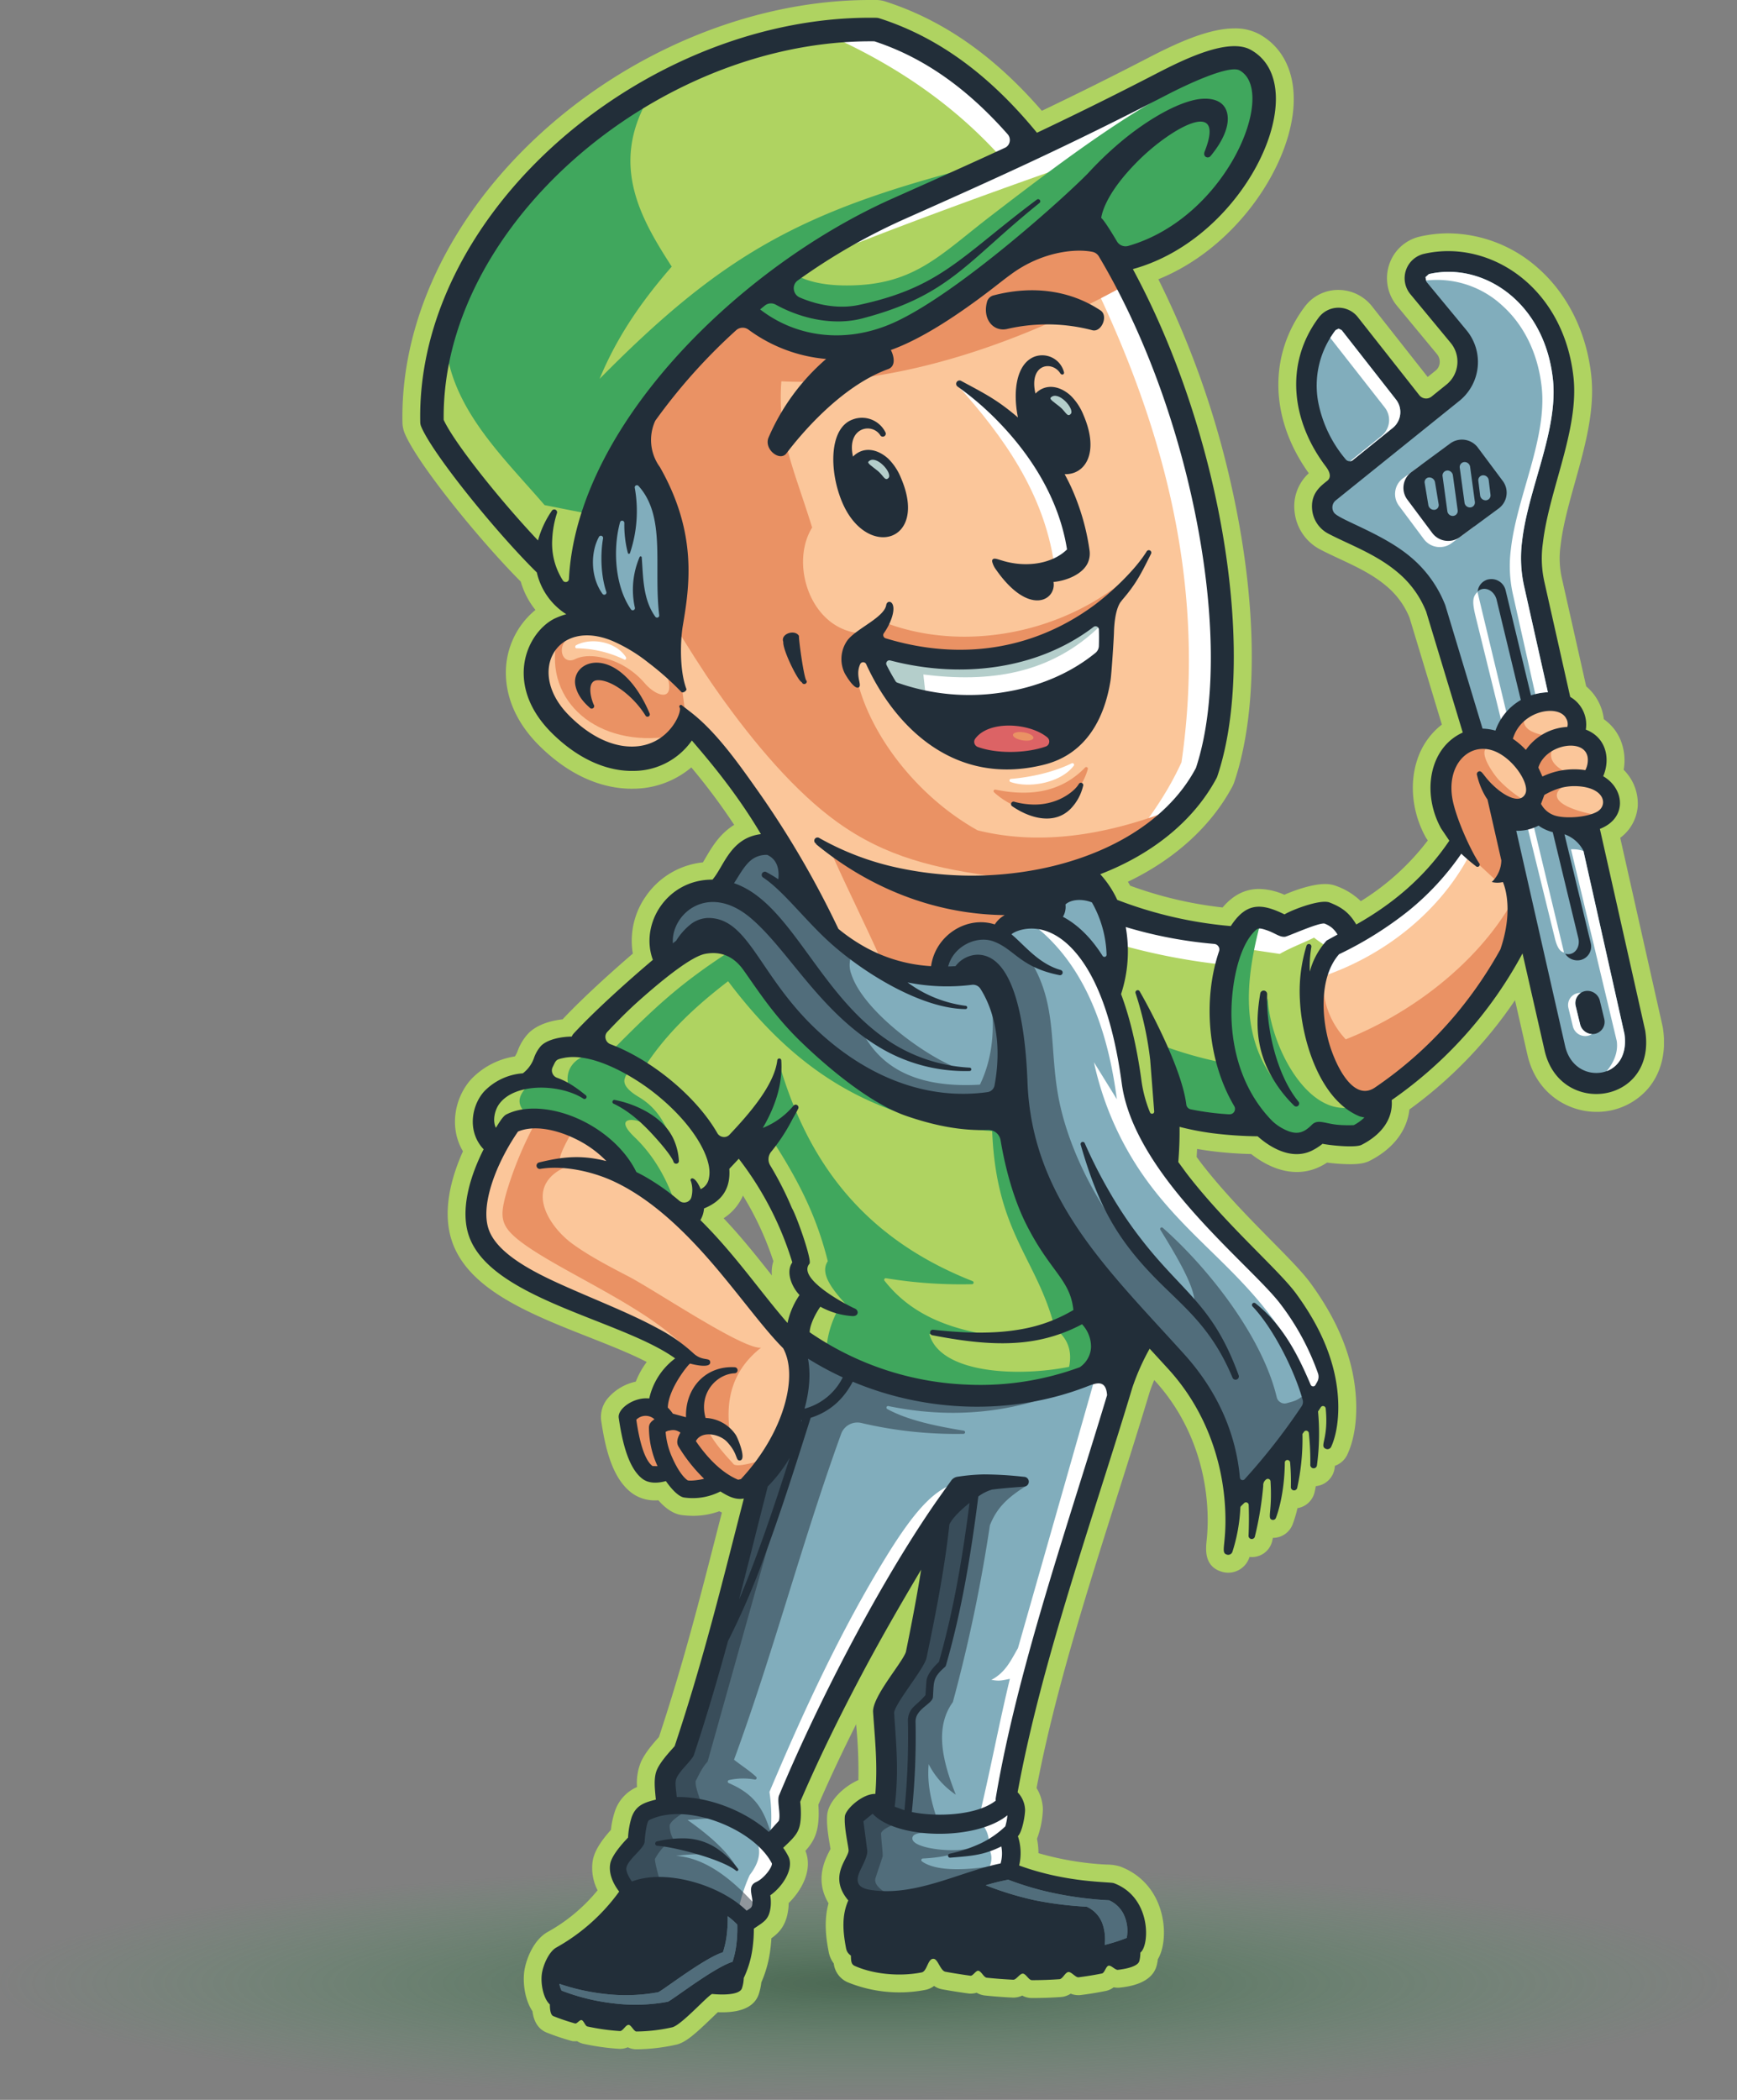 <?xml version="1.0" encoding="utf-8"?><svg xmlns="http://www.w3.org/2000/svg" viewBox="0 0 648 783"><rect x="0" y="0" width="648" height="783" fill="#808080" stroke="none"/><defs><clipPath id="b"><path data-name="Rectangle 134" fill="none" d="M0 0h470.631v764.121H0z"/></clipPath><clipPath id="c"><path data-name="Path 405" d="M314.017 280.988c9.672 4.369 23.38 6.324 22.019-2.328-4.229-18.991-19.545-40.323-34.306-56.979 2.735 18.471 9.552 40.837 12.287 59.308" transform="translate(-301.73 -221.68)" fill="none"/></clipPath><clipPath id="e"><path data-name="Rectangle 136" fill="none" d="M0 0h135.865v206.166H0z"/></clipPath><clipPath id="f"><path data-name="Rectangle 137" fill="none" d="M0 0h125.212v93.167H0z"/></clipPath><clipPath id="g"><path data-name="Rectangle 138" fill="none" d="M0 0h174.794v209.954H0z"/></clipPath><clipPath id="h"><path data-name="Rectangle 139" fill="none" d="M0 0h23.38v29.17H0z"/></clipPath><clipPath id="i"><path data-name="Rectangle 140" fill="none" d="M0 0h65.178v154.342H0z"/></clipPath><clipPath id="j"><path data-name="Rectangle 141" fill="none" d="M0 0h45.166v150H0z"/></clipPath><clipPath id="k"><path data-name="Rectangle 142" fill="none" d="M0 0h49.308v144.63H0z"/></clipPath><clipPath id="l"><path data-name="Rectangle 143" fill="none" d="M0 0h211.869v46.587H0z"/></clipPath><radialGradient id="a" cx=".5" cy=".5" r=".5" gradientUnits="objectBoundingBox"><stop offset="0" stop-color="#21542f"/><stop offset="1" stop-color="#41a75d" stop-opacity="0"/></radialGradient><linearGradient id="d" x1="-3.348" y1="14.056" x2="-3.28" y2="14.056" gradientUnits="objectBoundingBox"><stop offset="0" stop-color="#ea9264"/><stop offset=".27" stop-color="#ea9264"/><stop offset="1" stop-color="#fbc69a"/></linearGradient></defs><g transform="translate(-24 -650.263)"><ellipse cx="324" cy="43.5" rx="324" ry="43.5" transform="translate(24 1346.263)" opacity=".569" fill="url(#a)"/><g data-name="Group 142" transform="translate(174.117 650.263)" clip-path="url(#b)"><path data-name="Path 394" d="M87.317 760.799a4.366 4.366 0 0 1-3.1-1.387 4.608 4.608 0 0 1-3.035 1.227 86.809 86.809 0 0 1-12.867-1.781 4.121 4.121 0 0 1-2.248-1.347 3.969 3.969 0 0 1-1.528.307h-.454l-.567-.14a83.047 83.047 0 0 1-8.438-2.848c-2.688-1.074-3.242-4.123-3.349-6.117-2.768-3.542-3.462-9.506-3-13.028.494-3.816 3.035-10.186 7.131-12.434a68.416 68.416 0 0 0 20.925-18.037 15.908 15.908 0 0 1-2.541-10.686c.454-2.868 2.6-6.3 6.73-10.78a31.28 31.28 0 0 1 1.388-7.144c1.754-5.063 5.316-6.984 8.625-8.038-.307-3.582-.387-7.177 1.067-10.306 1.481-3.195 4.569-6.617 6.224-8.458.127-.14.247-.273.347-.387 4.116-12.367 8.058-25.395 12.047-39.81 3.629-13.128 6.964-26.175 10.186-38.789l2.288-8.945a18.082 18.082 0 0 1-4.723-2.008 24.663 24.663 0 0 1-9.986 2.021 32.413 32.413 0 0 1-3.635-.213c-2.975-.34-5.777-3.009-7.9-5.73a16.147 16.147 0 0 1-2.561.204 11 11 0 0 1-6.577-1.948c-6.577-4.75-8.979-15.889-10.333-25.055a7.418 7.418 0 0 1 2.021-5.95 15.96 15.96 0 0 1 10.089-5.047 29.124 29.124 0 0 1 6.771-11.226c-6.791-4.022-15.936-7.631-25.528-11.413-21.219-8.365-43.152-17.01-49-33.3-4.062-11.333.714-24.988 4.589-33.206-5.663-7.738-3.842-18.091 1.621-24.221a25.506 25.506 0 0 1 15.647-7.764 10.477 10.477 0 0 0 2.368-3.762 16.2 16.2 0 0 1 3.4-5.663c2.8-2.768 7.711-4.022 11.934-4.322l.153-.173c9.165-9.859 22.333-21.346 28.13-26.3a25.3 25.3 0 0 1 3.942-20.739 26.293 26.293 0 0 1 20.452-11.34c.667-.967 1.334-2.108 2.034-3.3 2.528-4.322 5.83-9.952 12.521-12.521a236.894 236.894 0 0 0-20.512-27.589 30.279 30.279 0 0 1-21.639 9.459l-.827.013c-7.771 0-19.685-2.648-32.325-15.242-7.1-7.117-11.013-15.262-11.313-23.567-.42-11.6 6.124-20.365 12.687-23.954a27.152 27.152 0 0 1-7.5-12.874c-15.483-15.396-38.905-44.363-43.226-54.856a7.881 7.881 0 0 1-.58-2.8c-.627-30.786 12.047-62.777 35.681-90.073 34.226-39.536 86.12-64.097 135.451-64.097l2.288.02a7.759 7.759 0 0 1 2.241.367c21.606 6.924 40.8 20.579 58.627 41.724 14.088-6.7 27.623-13.421 42.371-21.045 10.006-5.163 21.432-10.453 30.364-10.453a15.727 15.727 0 0 1 7.658 1.761c8.432 4.636 12.287 13.875 10.846 26-2.635 22.206-22.886 50.876-51.563 60.682a330.405 330.405 0 0 1 28.583 79.172c9.692 42.951 10.146 82.708 1.241 109.07a6.761 6.761 0 0 1-.474 1.1c-8.058 15.122-22.5 27.669-40.937 35.681a39.564 39.564 0 0 1 3.362 5.557 150.427 150.427 0 0 0 38.309 8.938c3.569-4.816 7.464-7.071 12.154-7.071a22.849 22.849 0 0 1 9.445 2.481c3.655-1.761 10.7-4.316 15.1-4.316a8.182 8.182 0 0 1 3 .494c4.436 1.741 7.331 3.729 9.759 6.864a96 96 0 0 0 29.684-26.849l-1.808-2.682c-4.683-8.452-5.757-18.237-3.035-26.442a23.628 23.628 0 0 1 9.906-12.814l-12.847-42.458a33.3 33.3 0 0 0-9.605-13.1c-5.543-4.683-12.014-7.7-18.264-10.626-2.455-1.147-4.823-2.255-7.024-3.409a14.589 14.589 0 0 1-7.744-11.313c-.874-7.7 3.789-11.513 6.41-13.588a6.639 6.639 0 0 0-.674-1.067c-14.689-19.364-15.689-42.218-2.595-59.641a12.205 12.205 0 0 1 9.852-4.9 12.669 12.669 0 0 1 10.006 4.876l22.846 28.99 5.563-4.549a7.373 7.373 0 0 0 2.715-5.05 7.844 7.844 0 0 0-1.794-5.823l-14.849-17.937a12.779 12.779 0 0 1-2.315-12.32 12.4 12.4 0 0 1 9.038-8.171 43.793 43.793 0 0 1 9.832-1.114 47.547 47.547 0 0 1 31.418 12.24c10.326 9.152 16.937 22.533 18.611 37.7 1.381 12.447-2.341 25.768-5.95 38.642-2.368 8.451-4.6 16.43-5.477 24.1a37.124 37.124 0 0 0 .52 13.241l9.345 41.564a15.348 15.348 0 0 1 6.357 12.24 14.533 14.533 0 0 1 6.344 7.084 17.069 17.069 0 0 1 .6 11.04 14.7 14.7 0 0 1 5.576 12.3 13.158 13.158 0 0 1-6.951 10.453l16.31 72.549.073.407c1.561 9.952-1.761 16.316-4.823 19.892a21.882 21.882 0 0 1-16.716 7.484c-11.16 0-20.018-7.458-22.56-19l-6.317-27.749a159.68 159.68 0 0 1-44.085 47.4c-.206 7.304-4.878 13.764-13.078 17.933-1.247.64-3.055.92-5.85.92a68.812 68.812 0 0 1-9.372-.754 23.163 23.163 0 0 1-3.549 2.108 16.219 16.219 0 0 1-6.951 1.548c-3.575 0-9.185-1.174-15.822-6.677a145.147 145.147 0 0 1-16.1-1.161c-2.915-.387-5.71-.874-8.458-1.461a145.043 145.043 0 0 1-.374 7.971l2.268 3.1c8.352 10.907 18.511 21.192 26.662 29.45 6.1 6.177 11.36 11.507 14.295 15.509 6.964 9.539 11.593 18.731 14.161 28.116 3.189 11.64 2.908 24.321-.7 32.292a4.8 4.8 0 0 1-4.429 2.882c-.1 0-.193 0-.287-.007-.1 1.034-.22 2.075-.354 3.128a4.433 4.433 0 0 1-4.489 4.023 4.762 4.762 0 0 1-1.974-.434q-.4 2.5-.94 5.043a4.39 4.39 0 0 1-4.4 3.649 4.462 4.462 0 0 1-1.454-.24 46.729 46.729 0 0 1-2.248 8.325 4.371 4.371 0 0 1-4.189 2.888h-.5l-.834-.2a5.028 5.028 0 0 1-1.234-.554q-.43 2.081-.947 4.336a4.413 4.413 0 0 1-4.383 3.589 4.6 4.6 0 0 1-3.042-1.154 52.433 52.433 0 0 1-.967 3.3 5.006 5.006 0 0 1-4.816 3.689 5.151 5.151 0 0 1-1.414-.207c-4.036-1.181-3.662-4.923-3.362-7.938a74.986 74.986 0 0 0 .354-11.773c-.867-19.178-8.151-37.141-20.512-50.6q-1.821-2-3.629-3.962a80.519 80.519 0 0 0-4.042 9.819c-3.655 12.181-7.691 24.894-11.82 37.9-11.8 37.155-23.994 75.55-30.591 111.084a12.729 12.729 0 0 1 2.555 7.211c.047 1.2-.494 7.024-2.375 10.6a22.957 22.957 0 0 1 .587 8.138 111.939 111.939 0 0 0 28.67 5.183 15.586 15.586 0 0 1 4.122.52c7.658 2.862 12.741 9.465 13.935 18.117.587 4.276.16 9.339-1.934 12.22a17.81 17.81 0 0 1-.407 2.542c-.794 3.229-4.236 5.083-10.853 5.857h-.1a5.883 5.883 0 0 1-2.775-.66 4.512 4.512 0 0 1-2.835 1.981 126.587 126.587 0 0 1-8.9 1.454l-.534.04a5.536 5.536 0 0 1-3.3-1.261 5.216 5.216 0 0 1-3.515 1.954c-3.409.247-6.924.374-10.433.374a5.08 5.08 0 0 1-3.6-1.627 5.2 5.2 0 0 1-3.415 1.461c-3.555-.16-6.9-.414-10.239-.767a4.908 4.908 0 0 1-3.068-1.628 4.3 4.3 0 0 1-2.595.914h-.24l-.307-.04c-3-.42-6.537-.961-9.492-1.514a5.959 5.959 0 0 1-3.816-2.868 5.617 5.617 0 0 1-3.756 3.1 46.318 46.318 0 0 1-9.032.861 44.93 44.93 0 0 1-18.037-3.529 5.828 5.828 0 0 1-3.275-5.3 7.289 7.289 0 0 1-1.794-3.522c-1.121-5.756-1.828-11.907.293-18.064-5.363-7.658-2.081-14.055-.26-17.6a14.5 14.5 0 0 0 .84-1.808c-.04-.107-.2-.921-.374-1.954-.52-3-1.307-7.531-1.027-10.78.334-3.816 6-9.352 11.553-10.973a162.168 162.168 0 0 0-.647-22.186l-.38-5.216c-.307-4.436 3.282-9.992 8.378-17.363 1.634-2.368 3.675-5.316 4.022-6.37.861-4.256 1.648-8.238 2.368-12.007-4.936 8.585-9.232 16.35-13.148 23.754-8.585 16.209-16.023 31.585-22.113 45.7a43.51 43.51 0 0 1 .173 4.489c-.133 6.257-1.774 8.832-5.657 12.654.214.374.414.74.6 1.114 3.1 6.057-1.468 13.494-6.184 17.55a16.6 16.6 0 0 1-.04 2.948c-.627 5.937-3.249 7.758-6.29 9.8a52.375 52.375 0 0 1-.6 6.7 40.212 40.212 0 0 1-3.169 10.713 17 17 0 0 1-.727 3.816c-1.354 4.843-8.3 4.843-10.579 4.843a39.83 39.83 0 0 1-2.855-.107c-.814.714-2.175 2.021-3.322 3.128-5.29 5.1-8.965 8.485-11.74 9.132a66.449 66.449 0 0 1-14.035 1.641h-.06Zm27.826-306.57a287.833 287.833 0 0 1 20.118 23.54c2.421 3.048 4.749 5.99 7.084 8.825a37.338 37.338 0 0 1 1.748-3.456c-2.635-3.775-4-8.765-2.228-12.774a116.7 116.7 0 0 0-16.522-32.985c-.027 7.078-3.315 12.287-9.8 15.5-.107.454-.24.9-.387 1.348" fill="#afd361"/><path data-name="Path 395" d="M174.467 6.637c.747 0 1.494 0 2.241.02a4 4 0 0 1 1.281.213c23.587 7.558 42.5 22.893 58.734 42.658 13.961-6.6 28.316-13.675 44.806-22.2 8.445-4.369 20.238-10.086 28.843-10.086a12.464 12.464 0 0 1 6.057 1.347c24.254 13.348-1.174 70.08-43.932 81.78 13.508 24.961 23.787 53.658 30.164 81.894 9.252 41 10.212 81 1.334 107.275a4.563 4.563 0 0 1-.26.614c-8.672 16.263-24.421 28.55-43.4 35.854a37.084 37.084 0 0 1 6.35 9.572 154.611 154.611 0 0 0 42.344 9.772c3.369-5.163 6.671-7.231 10.533-7.231 2.8 0 5.9 1.087 9.526 2.868 2.241-1.394 10.553-4.7 15.015-4.7a5.028 5.028 0 0 1 1.794.274c4.643 1.808 7.364 3.822 9.952 8.191 13.354-7.538 25.281-17.31 34.72-31.245l-3.075-4.563c-7.211-13.054-4.569-30.051 8.078-35.761l-13.635-45.059a36.659 36.659 0 0 0-10.639-14.674c-8.138-6.877-18.117-10.353-25.882-14.435a11.326 11.326 0 0 1-6-8.738c-.714-6.29 3.249-9.085 5.643-10.986 1.214-.967 1.428-2.675-.554-5.3-12.827-16.9-15.542-38.4-2.588-55.639a8.935 8.935 0 0 1 7.2-3.575 9.421 9.421 0 0 1 7.391 3.609s16.9 21.439 22.847 28.99a3.288 3.288 0 0 0 2.582 1.261 3.122 3.122 0 0 0 1.975-.687l5.69-4.589a10.97 10.97 0 0 0 1.396-15.567l-14.849-17.937a9.333 9.333 0 0 1 4.917-15.147 40.255 40.255 0 0 1 9.085-1.034 44.261 44.261 0 0 1 29.224 11.407c9.059 8.025 15.8 20.1 17.517 35.574 2.175 19.578-9.132 42-11.427 62a39.925 39.925 0 0 0 .567 14.3l9.652 42.938a11.926 11.926 0 0 1 5.817 12.2c7.617 2.922 9.259 10.92 6.477 17.39 8.038 4.683 9.052 15.642-1.234 19.625l16.863 75.01c.02.093.04.187.053.28 2.395 15.309-7.791 23.574-18.257 23.574-8.345 0-16.863-5.263-19.324-16.4l-8.2-36.021a156.9 156.9 0 0 1-48.8 54.685c.567 7.231-4 13-11.233 16.683a11.412 11.412 0 0 1-4.342.56 62.8 62.8 0 0 1-10.219-.947 21.8 21.8 0 0 1-4.109 2.615 12.794 12.794 0 0 1-5.537 1.234c-7.745 0-14.328-6.551-14.582-6.65a147.529 147.529 0 0 1-16.9-1.154 102.311 102.311 0 0 1-12.207-2.368c.067 4.516-.127 8.912-.474 13.128l3 4.089c14.769 19.278 34.353 35.961 40.957 44.959 6.357 8.718 11.026 17.49 13.635 27.022 3.329 12.154 2.381 23.634-.527 30.051a1.511 1.511 0 0 1-1.407.934 1.62 1.62 0 0 1-.627-.127c-2.528-1.1 1.114-3.415-.027-15.029a1 1 0 0 0-.761-.887.874.874 0 0 0-.26-.033.947.947 0 0 0-.8.44l-1.041 1.581a88.375 88.375 0 0 1-.407 20.085 1.165 1.165 0 0 1-1.2 1.114 1.251 1.251 0 0 1-1.281-1.347 96.455 96.455 0 0 0-.54-11.78 1 1 0 0 0-.741-.867 1.011 1.011 0 0 0-.28-.04.948.948 0 0 0-.781.407c-.2.273-.4.554-.6.834 0 .254.007.507.013.767a84.87 84.87 0 0 1-1.954 19.271 1.145 1.145 0 0 1-1.147 1.027 1.216 1.216 0 0 1-1.228-1.361 81.543 81.543 0 0 0-.28-9.072 1.017 1.017 0 0 0-1.014-.934h-.007a.968.968 0 0 0-.961.974c0 .3 0 .654-.013 1.061-.307 12.294-3.275 19.471-3.275 19.471a1.149 1.149 0 0 1-1.121.84 1.082 1.082 0 0 1-.354-.053c-1.848-.567.14-3-.56-14.315a1 1 0 0 0-.654-.887.993.993 0 0 0-.367-.067.967.967 0 0 0-.7.307 2.6 2.6 0 0 0-1 2.295 124.045 124.045 0 0 1-3.115 18.884 1.141 1.141 0 0 1-1.147 1.007 1.22 1.22 0 0 1-1.227-1.381c.174-4.156.174-7.9.06-11.366a.994.994 0 0 0-.627-.9.955.955 0 0 0-.4-.08.938.938 0 0 0-.667.274l-1.121 1.094a.942.942 0 0 0-.294.64 62.767 62.767 0 0 1-2.935 16.336 1.651 1.651 0 0 1-1.594 1.214 1.72 1.72 0 0 1-.48-.073c-2.568-.754-.047-3.716-.634-16.677-.807-17.9-7.151-37.208-21.372-52.69q-3.432-3.762-6.817-7.431a84.928 84.928 0 0 0-6.47 14.582c-14.128 47.034-33.913 102.072-42.785 150.84a9.833 9.833 0 0 1 2.782 6.457c.067 1.581-.921 8.185-2.682 9.906a19.938 19.938 0 0 1 .48 10.893c17.9 6.57 33.806 6.023 35.347 6.6 14.168 5.3 13.348 23.354 9.9 25.882a13.67 13.67 0 0 1-.367 3.115c-.574 2.335-6.09 3.109-8.018 3.329h-.087c-.921 0-2.295-1.568-3.229-1.568a.425.425 0 0 0-.16.02c-1.041.24-1.461 2.7-2.5 2.908-2.875.574-5.77 1.047-8.665 1.414h-.107c-1.114 0-2.521-1.968-3.629-1.968h-.087c-1.234.127-2.108 2.575-3.335 2.668q-5.073.36-10.152.354h-.147c-1.161 0-2.208-2.4-3.362-2.428h-.027c-1.141 0-2.388 2.268-3.529 2.268h-.04q-4.953-.23-9.859-.74c-1.154-.127-2.034-2.455-3.182-2.6h-.067c-.847 0-1.921 1.868-2.762 1.868h-.073c-2.955-.407-6.437-.94-9.345-1.487-1.8-.334-2.742-4.4-4.169-4.77a1.688 1.688 0 0 0-.387-.053c-2.041 0-2.281 4.649-4.283 5.063a42.75 42.75 0 0 1-8.358.794 41.914 41.914 0 0 1-16.676-3.235c-1.461-.667-1.287-2.241-1.4-3.855a3.9 3.9 0 0 1-1.768-2.568c-1.281-6.584-1.648-12.414.814-17.97-7.558-8.945-.08-15.449.1-18.558.067-1.134-1.754-8.552-1.394-12.767.233-2.688 6.484-8.405 11.246-8.405h.127c.894-10.913-.127-19.885-.847-30.484-.387-5.724 10.886-18.377 12.24-22.466 2.155-10.513 4.142-20.919 5.69-30.678-8.111 13.634-15.722 26.9-22.553 39.823-8.638 16.323-16.229 31.965-22.566 46.734a38.136 38.136 0 0 1 .24 4.943c-.127 5.99-1.561 7.478-6.6 12.22a25.139 25.139 0 0 1 1.903 3.145c2.288 4.489-2.081 11.34-6.731 14.562a15.63 15.63 0 0 1 .16 4.069c-.54 5.109-2.515 5.757-6.284 8.371a51.1 51.1 0 0 1-.587 7.971 37.255 37.255 0 0 1-3.182 10.426 13.142 13.142 0 0 1-.627 3.715c-.567 2.021-4.383 2.428-7.391 2.428-2.055 0-3.736-.187-3.742-.187-1.394.287-11.473 11.627-14.915 12.427a63.2 63.2 0 0 1-13.341 1.554c-.947 0-1.961-2.455-2.908-2.468h-.02c-1.081 0-2.115 2.315-3.2 2.315h-.047a83.761 83.761 0 0 1-12.12-1.7c-.8-.174-1.361-2.188-2.155-2.382a.382.382 0 0 0-.12-.02c-.687 0-1.528 1.281-2.208 1.281a.3.3 0 0 1-.133-.02 79.56 79.56 0 0 1-8.091-2.735c-1.247-.5-1.294-3.335-1.287-4.35-2.421-2.121-3.475-7.651-3.008-11.293.44-3.409 2.695-8.445 5.436-9.946A72.542 72.542 0 0 0 80.92 705.31c-2.014-2.588-3.976-6.4-3.362-10.253.627-3.909 6.6-9.732 6.67-9.892a30.4 30.4 0 0 1 1.314-7.471c1.581-4.569 4.789-5.6 9.065-6.657-.407-4.236-.934-8.292.507-11.373 1.668-3.6 6.224-8.111 6.51-8.6 4.7-14.048 8.672-27.469 12.3-40.563 4.85-17.557 9.072-34.553 13.508-51.737a7.841 7.841 0 0 1-1.454.14c-2.635 0-5.016-1.354-7.3-2.775a21.911 21.911 0 0 1-10.186 2.455 28.785 28.785 0 0 1-3.262-.194c-2.175-.247-5-3.382-6.877-6.137a14.65 14.65 0 0 1-3.969.594 7.792 7.792 0 0 1-4.629-1.321c-5.9-4.256-7.958-15.8-9.005-22.853-.474-3.2 4.97-7.271 10.266-7.271a10.4 10.4 0 0 1 1.121.067 25.562 25.562 0 0 1 9.672-14.948c-20.038-14.4-68.479-22.086-76.858-45.426-3.609-10.073.54-22.927 5.4-32.559-6.124-6.457-4.649-16.122.173-21.546a22.294 22.294 0 0 1 14.462-6.777 12.272 12.272 0 0 0 4.156-5.7 13.348 13.348 0 0 1 2.648-4.556c2.535-2.5 7.791-3.409 11.44-3.442a4.29 4.29 0 0 1 .76-1.167c8.258-8.892 20.839-20.112 29.517-27.436-4.983-13.354 5.2-29.9 22.119-29.9h.12c4.336-5.05 6.644-15.509 18.057-16.976-9.546-16.136-20.385-28.616-25.755-34.893a26.6 26.6 0 0 1-21.65 11.323c-.254.007-.5.007-.754.007-9.145 0-19.785-4.116-29.977-14.268-7.324-7.338-10.106-14.815-10.339-21.332-.374-10.339 5.717-18.464 11.713-21.306a29.277 29.277 0 0 1 4.156-1.528 25.008 25.008 0 0 1-10.988-15.569c-15.476-15.235-39.069-44.479-43.152-54.438a4.514 4.514 0 0 1-.334-1.594c-.646-31.628 12.848-62.416 34.875-87.844 32.2-37.284 82.734-62.957 132.869-62.957m-30.791 486.681a28.965 28.965 0 0 1 4.483-10.426c-3.1-3.248-5.13-8.772-2.695-12.167a120.608 120.608 0 0 0-19.972-38.649c-1.174 1.274-2.361 2.521-3.529 3.756.5 7.244-2.6 11.98-9.439 14.782a9.9 9.9 0 0 1-1.347 4.336c12.994 12.894 22.373 26.762 32.5 38.369M174.467 0C124.218 0 71.354 24.995 36.508 65.238 12.334 93.154-.621 125.946.026 157.564a11.047 11.047 0 0 0 .82 3.962c4.5 10.98 27.5 39.456 43.312 55.339a30.036 30.036 0 0 0 5.47 10.566 30.213 30.213 0 0 0-11 24.674c.233 6.384 2.555 16.036 12.274 25.782 13.461 13.408 26.282 16.216 34.68 16.216l.914-.013a33.825 33.825 0 0 0 21.292-7.931 231.051 231.051 0 0 1 15.989 21.419c-5.4 3.309-8.385 8.4-10.593 12.174a73.34 73.34 0 0 1-1.074 1.808 29.5 29.5 0 0 0-21.272 12.607 28.83 28.83 0 0 0-4.876 21.406c-6.23 5.356-17.724 15.5-26.2 24.514-3.709.42-9.145 1.641-12.687 5.15a19.265 19.265 0 0 0-4.122 6.764 10.253 10.253 0 0 1-.981 1.914 28.561 28.561 0 0 0-16.429 8.632c-6.017 6.764-8.238 17.877-2.948 26.742-4.423 9.866-7.978 22.746-3.929 34.033 6.35 17.7 29 26.629 50.9 35.267 7.9 3.115 15.482 6.1 21.586 9.259a31.466 31.466 0 0 0-4.089 7.338 18.915 18.915 0 0 0-10.119 5.843 10.78 10.78 0 0 0-2.8 8.6c1.548 10.419 4.142 21.813 11.687 27.256a14.376 14.376 0 0 0 8.512 2.575c.374 0 .76-.007 1.147-.034 2.935 3.335 5.93 5.2 8.945 5.543a35.055 35.055 0 0 0 4.009.24 28.41 28.41 0 0 0 9.766-1.694c.32.16.647.32.981.473l-1.561 6.09c-3.215 12.567-6.537 25.568-10.146 38.642-3.9 14.1-7.758 26.875-11.78 38.989-2.6 2.888-5.19 5.99-6.65 9.159a20.23 20.23 0 0 0-1.521 9.479 15 15 0 0 0-8.3 9.172 32.652 32.652 0 0 0-1.434 6.8c-4.162 4.643-6.284 8.285-6.824 11.687a18.194 18.194 0 0 0 1.841 10.846 64.277 64.277 0 0 1-18.544 15.489c-5.443 2.982-8.265 10.553-8.832 14.916-.487 3.782.06 10.186 3.088 14.695.614 5 3.148 7.091 5.33 7.958a88.511 88.511 0 0 0 8.772 2.969l.867.24 1.041.02c.227 0 .454-.007.667-.026a7.113 7.113 0 0 0 2.421 1 89.757 89.757 0 0 0 13.072 1.841l.213.013h.267a7.441 7.441 0 0 0 2.915-.587 7.125 7.125 0 0 0 3.215.754 70.308 70.308 0 0 0 14.849-1.727c3.489-.807 6.884-3.8 13.294-9.972.694-.667 1.528-1.474 2.228-2.128a31.66 31.66 0 0 0 1.641.033c7.791 0 12.434-2.448 13.788-7.277a21.744 21.744 0 0 0 .787-3.856 43.5 43.5 0 0 0 3.189-11.046 55.18 55.18 0 0 0 .567-5.423c2.862-2.048 5.67-4.829 6.35-11.247.067-.614.1-1.234.107-1.874 4.956-4.829 9.065-12.527 6.237-19.484 3.162-3.475 4.816-6.844 4.949-13.194a42.924 42.924 0 0 0-.113-4c4.109-9.479 8.832-19.525 14.095-30.018.027.407.06.82.093 1.227a175.223 175.223 0 0 1 .74 19.6c-5.843 2.581-11.227 8.131-11.64 13.014-.287 3.4.34 7.444 1.067 11.634l.18 1.04c-.107.207-.22.414-.333.64-1.754 3.415-5.6 10.913-.407 19.618-1.768 6.4-1 12.714.073 18.2a10.46 10.46 0 0 0 1.868 4.236 8.793 8.793 0 0 0 5.05 6.951 51.062 51.062 0 0 0 29.1 2.909 7.889 7.889 0 0 0 3.269-1.468 7.954 7.954 0 0 0 3.069 1.254c3.575.667 7.578 1.247 9.639 1.527l.454.067h.534a7.47 7.47 0 0 0 2.195-.327 7.634 7.634 0 0 0 3.115 1.034c3.442.36 6.891.62 10.253.774h.153l.187.007a7.623 7.623 0 0 0 3.3-.754 7.525 7.525 0 0 0 3.6.914c3.715 0 7.3-.126 10.78-.373a7.666 7.666 0 0 0 3.7-1.247 7.866 7.866 0 0 0 2.888.56h.42l.527-.06c3.1-.394 6.17-.9 9.139-1.494a7.38 7.38 0 0 0 3.055-1.381 7.833 7.833 0 0 0 1.527.154h.387l.474-.047c2.962-.347 11.974-1.394 13.688-8.338a19.333 19.333 0 0 0 .407-2.241c2.3-3.876 2.6-9.472 2.008-13.788-1.367-9.9-7.218-17.477-16.063-20.779a17.113 17.113 0 0 0-5.056-.72 110.858 110.858 0 0 1-25.435-4.263 26.373 26.373 0 0 0-.54-5.37 33.975 33.975 0 0 0 2.195-11.106 16.037 16.037 0 0 0-2.355-7.8c6.617-34.954 18.624-72.762 30.244-109.357 4.2-13.241 8.171-25.742 11.84-37.962.334-1.107.981-2.855 1.808-4.816.073.073.14.16.213.234 11.853 12.894 18.824 30.124 19.651 48.521a72.21 72.21 0 0 1-.333 11.293c-.307 3.082-.947 9.492 5.73 11.446a8.429 8.429 0 0 0 2.348.34 8.308 8.308 0 0 0 7.938-5.883 7.762 7.762 0 0 0 8.525-6.2c.067-.307.14-.607.207-.907h.053a7.845 7.845 0 0 0 7.358-5.19 45.844 45.844 0 0 0 1.754-5.89 7.821 7.821 0 0 0 6.45-6.27c.14-.647.267-1.287.387-1.928a7.836 7.836 0 0 0 7.064-7.077c.027-.167.04-.34.06-.507a8.115 8.115 0 0 0 4.8-4.563c3.889-8.572 4.229-21.806.8-34.34-2.675-9.772-7.478-19.325-14.675-29.19-3.089-4.2-8.171-9.359-14.615-15.889-8.091-8.2-18.157-18.4-26.435-29.2l-1.461-1.994c.067-1.014.127-2.008.167-2.988 1.581.273 3.189.527 4.836.747a145.671 145.671 0 0 0 15.342 1.161c7.071 5.517 13.081 6.7 17.016 6.7a19.492 19.492 0 0 0 8.365-1.868 24.545 24.545 0 0 0 2.942-1.641 71.365 71.365 0 0 0 8.565.6c3.4 0 5.59-.38 7.358-1.281 8.719-4.436 13.935-11.267 14.782-19.118a162.366 162.366 0 0 0 39.4-40.75l4.569 20.072c3.282 14.882 15.329 21.559 25.795 21.559a25.186 25.186 0 0 0 19.238-8.645c4.963-5.81 6.951-13.828 5.576-22.593a7.82 7.82 0 0 0-.14-.74l-15.782-70.2a16.223 16.223 0 0 0 6.524-11.66 17.774 17.774 0 0 0-5.243-13.708 20.125 20.125 0 0 0-1.194-11.186 17.915 17.915 0 0 0-6.2-7.678 18.832 18.832 0 0 0-6.584-12.247l-9.1-40.443a33.547 33.547 0 0 1-.454-12.087c.854-7.411 3.048-15.269 5.376-23.587 3.689-13.181 7.511-26.815 6.057-39.91-1.768-15.976-8.765-30.117-19.711-39.81a50.862 50.862 0 0 0-33.614-13.085 47.339 47.339 0 0 0-10.58 1.2 15.725 15.725 0 0 0-11.433 10.353 16.074 16.074 0 0 0 2.9 15.5l14.849 17.93a4.522 4.522 0 0 1 1.047 3.375 4.105 4.105 0 0 1-1.494 2.8l-2.982 2.4-20.732-26.315a16 16 0 0 0-12.605-6.143 15.513 15.513 0 0 0-12.507 6.23c-13.674 18.2-13.061 41.864 1.494 62.129a16.679 16.679 0 0 0-5.276 14.528 17.939 17.939 0 0 0 9.506 13.875c2.295 1.2 4.663 2.308 7.164 3.475 6.057 2.828 12.32 5.75 17.523 10.152a30.141 30.141 0 0 1 8.665 11.82l12.06 39.856a27.266 27.266 0 0 0-9.179 13.121c-3.015 9.065-1.841 19.845 3.129 28.843l.14.254.167.24.5.747a92.318 92.318 0 0 1-24.995 22.646 25.417 25.417 0 0 0-9.185-5.67 11.377 11.377 0 0 0-4.2-.72c-4.556 0-10.973 2.175-15.129 4a24.238 24.238 0 0 0-9.412-2.161c-5.216 0-9.7 2.261-13.628 6.9a147.057 147.057 0 0 1-34.493-8.125c-.273-.494-.547-.98-.834-1.468 17.423-8.338 31.091-20.745 38.976-35.527a11.4 11.4 0 0 0 .694-1.614c9.1-26.916 8.678-67.326-1.147-110.864a335.916 335.916 0 0 0-27.162-76.644c28-11.32 47.561-39.8 50.2-62.089 1.588-13.361-2.982-24.034-12.541-29.29a18.973 18.973 0 0 0-9.259-2.168c-9.639 0-21.526 5.47-31.885 10.826a1375.08 1375.08 0 0 1-39.983 19.9C220.781 20.792 201.61 7.431 180.077.527A10.961 10.961 0 0 0 176.862 0c-.774-.013-1.561-.02-2.341-.02m-54.685 454.269a19.181 19.181 0 0 0 7.218-8.438 115.412 115.412 0 0 1 11.344 24.461 13.683 13.683 0 0 0-.567 5.323c-5.55-7.011-11.267-14.222-18-21.339" fill="#afd361"/><path data-name="Path 396" d="M105.321 266.353a20.892 20.892 0 0 1-3.615 6.57c-15.342 18.637-46.14-1.394-48.955-19.271-2.181-13.841 10.4-23.307 26.562-16.449 8.318 3.529 17.19 10.586 23.72 16.91-3.776-16.629 2.782-28.056 1.514-46.473a75.155 75.155 0 0 0-10.166-32.369c-4.069-6.05-4.849-12.574-1.894-19.244a2.8 2.8 0 0 1 .193-.34 214.031 214.031 0 0 1 30.444-34.06 5.692 5.692 0 0 1 7.231-.307 54.835 54.835 0 0 0 27.849 10.493 2.058 2.058 0 0 1 1.227 3.582 78.3 78.3 0 0 0-20.952 28.6c-.941 2.255 2.288 4.97 3.182 3.775 9.439-12.534 23.794-26.6 38.822-32.052 2.782-1.014-2.541-5.857 1.027-7.131 12.42-4.429 26.362-14.195 37-22.36 8.458-6.484 13.955-11.26 25.108-13.768a35.652 35.652 0 0 1 14.088-.567 5.778 5.778 0 0 1 3.9 2.762c24.514 41.1 40.863 97.876 41.964 145.731.354 15.329-.787 32.112-5.6 46.64a1.776 1.776 0 0 1-.133.307c-22.253 42.151-92.327 50.916-135.9 30.738 18.41 13.227 40.076 20.852 62.749 21.1a2.058 2.058 0 0 1 1.081 3.8c-3.382 1.974-3.062 4.389-5.343 3.655-9.459-3.062-19.758 3.9-21.172 13.955a1.967 1.967 0 0 1-2.108 1.7c-13.821-.934-25.028-5.7-35.734-14.355a2 2 0 0 1-.58-.734 349.7 349.7 0 0 0-30.711-52.33c-7.491-10.6-14.468-20.558-24.794-28.51m299.032 26.751c.82 1.541 1.628 3.075 2.441 4.609q2.612 11.617 5.216 23.24a14.387 14.387 0 0 1-1.494 5.9c2.808-.007 3.442 6.537 3.642 8.518a46.209 46.209 0 0 1-2.608 19.338 1.713 1.713 0 0 1-.14.32 151.137 151.137 0 0 1-47.4 52.17c-15.736 10.72-31.318-35.334-16.116-52.744 1.628-1.868 27.209-10.746 45.46-37.308.807-1.174 2.155-1.147 3.375 0-2.628-5.263-5.89-13.127-6.924-18.617-3.262-17.257 11.52-28.283 24.548-16.329 3.262 3 8.825 10.326 6.3 14.929-3.6 6.55-12.461.007-16.289-4.029m13.289-12.104c-3.4-3.642-5.957-3.909-5.31-6.117 3.576-12.287 20.012-15.222 23.68-7.8 1.127 2.281 1.248 5.9-1.267 6.023a18.249 18.249 0 0 0-13.928 7.7 2.027 2.027 0 0 1-3.175.2m23.387 8.185a25.548 25.548 0 0 0-14.822 2.221c-2.461 1.167-3.329-2.315-4.262-4.4-1.007-2.241 2.675-6.5 4.836-8.038 6.711-4.769 17.043-3.976 17.49 3.909.094 1.694-.447 6.764-3.242 6.3m-16.049 5.463c12.908-7.351 26.235-2.148 24.894 5.523-1.294 7.418-16.223 7.3-20.645 5.823-3.048-1.014-7.231-4.723-6.37-7 .587-1.561 1.134-3.775 2.128-4.349m-311.813 258.7c-1.641.494-6.43 1.3-7.878.313-4.8-3.262-8.778-13.608-9.132-19.651-.153-2.6 5.15-3.875 8.665-1.494 2.555 1.734-1.114 4.189-.073 5.877a57.206 57.206 0 0 0 9.179 11.546 2.013 2.013 0 0 1-.754 3.415m-17.93-22.48c-.494.354-1.207.787-1.227 1.461a32.261 32.261 0 0 0 3.035 13.575c1.361 3.035-3.5 3.429-4.9 2.395-4.456-3.262-6.157-13.474-6.9-18.671-.387-2.7 5.81-5.67 10.092-1.948a2.033 2.033 0 0 1-.107 3.195m-33.616-97.215c31.191 3.255 53.071 32.872 71.408 55.625a149.247 149.247 0 0 0 10.433 12.027 1.986 1.986 0 0 1 .367.487c3.5 6.437 2.795 14.662 1.041 21.4-2.875 11.047-9.385 21.519-17.09 29.757a3.821 3.821 0 0 1-3.282.707c-6.844-2.848-12.6-9.145-16.7-15.176-2.541-3.742 8.151-9.639 15.162-1.781-1.581-3.309-6.124-5.864-9.846-5.923a2.062 2.062 0 0 1-1.974-1.521 15.092 15.092 0 0 1 3.749-15.209c-4.569 2.875-7.264 8.251-7.064 14.4a1.981 1.981 0 0 1-2.528 1.981c-7.971-2.168-4.4-.867-7.7-4.115-3.128-3.082 6.457-20.445 9.992-19.871a4.19 4.19 0 0 0-.273-.24c-18.737-18.237-69.567-26.5-76.971-46.974-5.019-13.853 9.87-38.259 11.931-39.159 10.693-4.643 27.142 2.982 35.287 11.473a2.007 2.007 0 0 1-1.908 3.369 41.371 41.371 0 0 0-14.035-1.268" fill="#fbc69a" fill-rule="evenodd"/><path data-name="Path 397" d="m347.607 354.785.527.42c-1.614 2.108-3.555 6.764-5.183 8.939l-.027.073c24.034-8.078 44.492-24.828 55.459-45.967a156.532 156.532 0 0 0-3.369-4.649 115.562 115.562 0 0 0 1.688 3.549c-1.221-1.147-2.568-1.174-3.375 0-18.251 26.562-43.825 35.44-45.459 37.308l-.267.32Z" fill="#fff" fill-rule="evenodd"/><path data-name="Path 398" d="m421.249 293.963-.554-2.535a9.885 9.885 0 0 1 .554 2.535m13.188-2.622a1.58 1.58 0 0 1-.707 1.454c-6.344 3.749-3.262 8.518 13.287 11.427-4.289 2.848-12.187 2.928-16.329 2.141l-4.636-2.108c-2.088-1.568-3.776-3.736-3.2-5.263.587-1.561 1.134-3.776 2.121-4.349a26.847 26.847 0 0 1 9.466-3.309m-4.549-14.095.147.107c-2.635 3.822-2.241 7.424 4.109 10.593a5.987 5.987 0 0 0 .047 1.134 26.646 26.646 0 0 0-7.992 2.321c-2.462 1.167-3.329-2.315-4.263-4.4-1.007-2.241 2.675-6.5 4.836-8.038a16.028 16.028 0 0 1 3.115-1.728m-11.145-11.161c-1.04 3.442-.613 6.557 7.018 8.071l1.4 1.047a17.471 17.471 0 0 0-6.364 5.6 2.024 2.024 0 0 1-3.168.207c-3.4-3.642-5.957-3.909-5.31-6.123a16.087 16.087 0 0 1 6.424-8.805" fill="#ea9264" fill-rule="evenodd"/><path data-name="Path 399" d="M407.789 278.173c-8.745-.734-1.274 9.806 1.081 12.467a44.555 44.555 0 0 0 9.025 7.4c-.367.58-.8 1.208-1.267 1.855-4.136.34-9.526-3.876-12.287-6.79q1.221 2.3 2.435 4.6l4.322 19.258-.52 7.024c-.934 1.368-1.861 2.735-2.8 4.109l-10.346-9.526-1.081-1.714c.113.093.234.187.347.294-2.635-5.256-5.89-13.121-6.931-18.611-2.688-14.242 6.9-24.234 17.657-20.578l.347.213Z" fill="#ea9264" fill-rule="evenodd"/><path data-name="Path 400" d="M344.325 360.188c-2.188 8.652.027 19.3 7.611 27.363 26.889-10.706 50.2-30.231 62.269-51.583a46.754 46.754 0 0 1-2.668 18.737 1.794 1.794 0 0 1-.147.327 151.2 151.2 0 0 1-47.4 52.17c-14.228 9.686-28.33-27.022-19.671-47.021" fill="#ea9264" fill-rule="evenodd"/><path data-name="Path 401" d="M113.186 553.335c-1.641.5-6.43 1.3-7.885.314-4.8-3.262-8.772-13.608-9.132-19.651-.153-2.6 5.15-3.882 8.665-1.494 2.555 1.734-1.114 4.189-.073 5.877a56.982 56.982 0 0 0 9.179 11.54 2.012 2.012 0 0 1-.754 3.415m-17.93-22.48c-.5.354-1.214.787-1.234 1.461a32.283 32.283 0 0 0 3.034 13.578c1.367 3.035-3.5 3.422-4.9 2.395-4.456-3.255-6.157-13.481-6.9-18.678-.387-2.7 5.81-5.663 10.1-1.941a2.027 2.027 0 0 1-.107 3.189m24.788 2.428a12.432 12.432 0 0 0-6.9-2.521 2.052 2.052 0 0 1-1.974-1.527 15.056 15.056 0 0 1 3.749-15.2c-4.576 2.882-7.264 8.252-7.064 14.4a1.983 1.983 0 0 1-2.528 1.981c-7.971-2.168-4.4-.867-7.7-4.122-3.135-3.082 6.457-20.438 9.992-19.872-.093-.08-.187-.16-.273-.24-18.744-18.231-69.567-26.5-76.978-46.967-5.01-13.855 9.872-38.262 11.94-39.156 5.1-2.214 11.507-1.641 17.7.494l3.169 1.477c-1.648 3.462-4.122 7.244-4.629 10.853-.073.514 4.3 1.034 4.056 1.534-18.037 6.777-8.678 22.38.787 29.323 5.737 4.209 13.021 8.1 20.819 12.134 10.119 5.243 42.771 27.323 49.589 26.642-10.173 8.045-13.675 18.677-11.493 32.539Zm14.8 10.98a79.29 79.29 0 0 1-7.037 8.671 3.822 3.822 0 0 1-3.282.7c-6.837-2.848-12.6-9.145-16.7-15.175-1.494-2.195 1.581-5.136 5.79-5.6 1.788 3.048 3.115 5.7 9.726 12.807.667 1.434 5.323.467 11.507-1.407" fill="#ea9264" fill-rule="evenodd"/><path data-name="Path 402" d="M49.602 418.661a136.609 136.609 0 0 0-10.606 25.388c-2.695 9.466-2.822 12.941 5.33 19.091 14.949 11.291 49.03 24.975 62.916 41.271l-2.241-.294c-20.305-16.81-67.519-25.214-74.636-44.886-5.01-13.848 9.872-38.262 11.94-39.156a18.366 18.366 0 0 1 7.3-1.408" fill="#fbc69a" fill-rule="evenodd"/><path data-name="Path 403" d="M207.179 143.75c17.177 19.2 32.039 40.063 35.967 66.552 3.569-1.328 6.31-2.5 9.879-3.822q-4.332-15.729-8.678-31.452-10.116-10.476-20.232-20.945-7.775-5.393-15.542-10.786c-.767.14-.627.307-1.394.454" fill="#fff" fill-rule="evenodd"/><path data-name="Path 404" d="M250.871 91.473c31.011 59.854 49.942 122.711 39.776 192.771-5.57 12.134-12.02 20.632-18.451 29.2 10.893-6.517 19.871-15.2 25.635-26.109a2.006 2.006 0 0 0 .127-.307c4.809-14.535 5.957-31.311 5.6-46.64-1.104-47.85-17.453-104.628-41.968-145.728a5.768 5.768 0 0 0-3.9-2.755 29.132 29.132 0 0 0-6.817-.434" fill="#fff" fill-rule="evenodd"/></g><g data-name="Group 143" transform="translate(375.386 798.135)" clip-path="url(#c)"><path data-name="Rectangle 135" transform="rotate(-82.6 32.51 37.043)" fill="url(#d)" d="M0 0h69.7v43.852H0z"/></g><g data-name="Group 160" transform="translate(174.117 650.263)" clip-path="url(#b)"><path data-name="Path 406" d="M220.727 295.441a29.229 29.229 0 0 0 9.059 5.59q5.093.88 10.172 1.768l7.745-3.4 5.79-7.391a23.238 23.238 0 0 0 2.208-5.223.6.6 0 0 0-.273-.687.585.585 0 0 0-.727.093c-8.738 9.038-20.2 10.98-33.453 8.238a.578.578 0 0 0-.647.307.593.593 0 0 0 .133.707" fill="#ea9264" fill-rule="evenodd"/><path data-name="Path 407" d="M152.341 142.342c-3.689.073-7.344.027-10.966-.16a78.4 78.4 0 0 0 .307 15.135 68.217 68.217 0 0 0-3.215 6.684c-.934 2.255 2.288 4.97 3.182 3.782.507-.667 1.014-1.341 1.548-2.015 2.1 8.972 5.63 18.01 9.666 30.938-8.191 13.174-1.081 36.374 16.183 39.216-4.789 22.806 15.789 57.08 45.533 73.689 22.726 5.643 47.127 2.155 72.655-7.724-1.641 1.254-10.773 8.872-12.521 10.006-31.1 20.132-79.613 21.552-112.778 6.19 18.411 13.228 40.076 20.858 62.75 21.105a2.053 2.053 0 0 1 1.081 3.8c-3.382 1.981-3.062 4.389-5.35 3.656-9.459-3.062-19.751 3.9-21.166 13.955a1.982 1.982 0 0 1-2.108 1.708c-13.821-.934-25.028-5.71-35.734-14.362a2.069 2.069 0 0 1-.58-.734 348.852 348.852 0 0 0-30.713-52.338c-7.491-10.593-14.468-20.552-24.794-28.51a20.814 20.814 0 0 1-3.615 6.57c-15.342 18.644-46.133-1.394-48.948-19.264-1.754-11.093 5.97-19.365 17.423-18.7-1.8.48-3.6.934-5.4 1.321-8.058 2.561-5.917 12.207-.287 9.465 4.683-2.275 11.653-.634 16.243 1.581a29.67 29.67 0 0 1 9.679 7.431c4.556 5.316 12.614 7.744 7.484-5.33a117.202 117.202 0 0 1 5.13 4.676c-3.775-16.63 2.782-28.049 1.514-46.473a75.284 75.284 0 0 0-10.173-32.372c-4.062-6.05-4.849-12.567-1.888-19.238a2.131 2.131 0 0 1 .193-.34 213.988 213.988 0 0 1 30.438-34.06 5.692 5.692 0 0 1 7.231-.3 54.789 54.789 0 0 0 27.846 10.486 2.064 2.064 0 0 1 1.234 3.589 79.7 79.7 0 0 0-7.084 6.931m27.1 89.592c31.55 12.345 73.25 3.545 98.366-23.488q-7.444 9.145-14.9 18.3-10.056 5.783-20.112 11.58l-23.7 7.865q-22.323-1.621-44.652-3.235-.81-1.991-1.614-3.989c2.421-2.555 4.189-4.482 6.61-7.037m89.031-124.925c-30.384 16.73-65.264 30.017-98.79 34.08a57.429 57.429 0 0 1 10.786-5.37c2.782-1.007-2.535-5.857 1.027-7.131 12.421-4.429 26.362-14.195 37-22.353 8.458-6.484 13.955-11.26 25.108-13.775a35.777 35.777 0 0 1 14.088-.567 5.769 5.769 0 0 1 3.9 2.755c2.368 3.976 4.669 8.1 6.877 12.354" fill="#ea9264" fill-rule="evenodd"/><path data-name="Path 408" d="M105.321 264.332c8.785 13.428 32.239 45.86 41.024 59.287q6.173 11.617 12.334 23.24c5.236 3.168 14.729 8.065 19.971 11.233-6.27-14.028-12.54-26.415-18.8-40.443 7.744 4.1 11.246 4.823 18.991 8.918q9.515 1.671 19.038 3.335l25.308-2.782c-24.428-3.175-42.878-7.558-61.042-20.632-15.229-10.953-30.738-28.9-44.712-48.748-5.857-8.3-10.866-16.523-16.2-25.028l4.076 31.618Z" fill="#fbc69a" fill-rule="evenodd"/><path data-name="Path 409" d="M57.579 238.858c-4.686 22.693 15.249 40.057 42.614 35.714-15.756 15.723-44.719-3.609-47.447-20.919-.967-6.137.967-11.42 4.836-14.8" fill="#fbc69a" fill-rule="evenodd"/><path data-name="Path 410" d="m212.242 270.806-2.3 8.565 12.287 3.162 16.363-.507 8.411-4.422-4.849-7.191-11.76-4.569-10.559.967Z" fill="#dc6365" fill-rule="evenodd"/><path data-name="Path 411" d="m252.905 254.767 9-9.732.1-16.816-27.683 14.195-14.462 1.954-17.61.547-25.215-3.082 1.534 7.4 7.024 11.24 35.988 2.862Z" fill="#fff" fill-rule="evenodd"/><path data-name="Path 412" d="m238.891 240.071-4.563 2.341-1.114.153-4.989 2.188q-13.718.19-27.436.367l-10.486-1.661-13.261-1.621.32 1.534 1.7 6.651 4.449 7.111 8.018 3.809 3.889.307-1.068-9.746c24.168 3.035 47.594.254 66.639-18.8-1.427-.154-2.848-.3-4.269-.454l-17.823 7.818Z" fill="#b4cecb" fill-rule="evenodd"/><path data-name="Path 413" d="M147.545 112.825a5.735 5.735 0 0 1-1.241-9.912 228.444 228.444 0 0 1 39.456-22.76c34.487-15.342 65.224-29.4 98.957-46.834 5.443-2.815 23.213-11.793 28.563-8.852 16.716 9.192-3.842 58.267-41.878 69.193-4.856 1.394-6.71-2.948-8.478-5.8a35.188 35.188 0 0 0-3.442-5 2.008 2.008 0 0 1-.787-1.954c2.415-15.716 33.973-43.218 42.511-36.494 2.5 1.968 2.208 5.677 1.341 8.912 5.85-9 4.4-16.91-7.357-13.881-13.194 3.4-28.63 16.483-37.882 26.549-7.411 8.071-30.017 26.956-38.756 33.746-9.606 7.478-22.893 17.163-33.946 22.233-17.1 7.845-36.955 6.964-52.37-5-2.421-1.874.821-3.942 1.674-4.629a5.61 5.61 0 0 1 6.33-.52l7.3 1Zm-93.353 84.642c-1.521 3.442-1.327 5.623-3.082 6.043a2.032 2.032 0 0 1-1.981-.6c-9.179-9.706-30.331-34.2-35.567-45.513a1.94 1.94 0 0 1-.187-.847c-.36-30.9 13.595-59.768 33.286-82.5 31.338-36.2 80.58-61.189 129.428-60.682a1.812 1.812 0 0 1 .62.107c20.185 6.624 36.561 19.351 50.569 35.22a5.243 5.243 0 0 1-1.628 8.278c-13.9 6.424-27.889 12.667-41.877 18.891-37.822 16.823-76.071 47.961-98.75 82.641-11.086 16.957-19.811 36.895-20.865 57.54a3.234 3.234 0 0 1-5.93 1.574c-4.1-5.937-4.956-13.248-4.042-20.145" fill="#afd361" fill-rule="evenodd"/><path data-name="Path 414" d="m170.972 87.457-5.55 4.836c29.23-11.493 60.1-22.66 89.338-32.846 11.934-7.011 22.226-15.656 34.16-22.66l.667-5.9a214.683 214.683 0 0 0-4.869 2.435c-33.733 17.441-64.467 31.506-98.957 46.838q-7.524 3.342-14.782 7.3m-8-72.549c3.629-.24 9.479-1.574 13.114-1.541a1.987 1.987 0 0 1 .62.107c20.185 6.63 36.561 19.351 50.569 35.22a5.245 5.245 0 0 1-1.628 8.278q-4.923 2.281-9.852 4.523l6.771-3.7c-16.322-17.87-36.145-31.883-59.592-42.883" fill="#fff" fill-rule="evenodd"/><path data-name="Path 415" d="M146.812 102.546c4.583 2.588 10.766 3.742 17.277 3.875 26.328.54 35.887-10.906 55.379-25.868 11.16-8.565 23.613-18.09 36.047-26.809 21.832-15.3 43.632-28.116 58.36-28.923 15.6 10.039-4.909 58.047-42.478 68.826-4.856 1.394-6.711-2.948-8.478-5.8a35.2 35.2 0 0 0-3.442-5 2.007 2.007 0 0 1-.787-1.954c2.415-15.716 33.973-43.218 42.511-36.494 2.5 1.968 2.208 5.677 1.341 8.912 5.85-9 4.4-16.91-7.358-13.881-13.194 3.4-28.63 16.483-37.882 26.549-7.411 8.071-30.017 26.956-38.756 33.746-9.605 7.478-22.893 17.163-33.946 22.233-17.1 7.844-36.955 6.964-52.37-5-2.421-1.874.82-3.942 1.674-4.629a5.61 5.61 0 0 1 6.33-.52l7.3 1a5.735 5.735 0 0 1-1.241-9.912l.507-.36Zm-92.62 94.921c-1.521 3.442-1.327 5.623-3.082 6.043a2.032 2.032 0 0 1-1.981-.6c-9.179-9.706-30.331-34.2-35.567-45.513a1.94 1.94 0 0 1-.187-.847c-.36-30.9 13.595-59.768 33.286-82.5A179.238 179.238 0 0 1 91.58 36.981c-14.2 24.894-2.388 44.933 8.9 62.436-12.682 14.549-20.981 27.57-26.924 41.864 45.626-46.193 74.89-62.5 139.6-79.132l-6.73 3.6q-11.306 5.093-22.64 10.119c-37.822 16.823-76.071 47.961-98.75 82.641-11.086 16.959-19.808 36.902-20.865 57.542a3.234 3.234 0 0 1-5.93 1.574c-4.1-5.937-4.956-13.248-4.042-20.145" fill="#40a75d" fill-rule="evenodd"/><path data-name="Path 416" d="M54.191 197.467c-1.521 3.442-1.327 5.623-3.082 6.044a2.031 2.031 0 0 1-1.981-.6c-9.179-9.706-30.331-34.193-35.567-45.513a1.933 1.933 0 0 1-.187-.841 104.369 104.369 0 0 1 3.049-26.082c3.2 23.227 21.806 40.65 36.621 57.873q7.384 1.461 14.762 2.915l-.253 4.523a93.158 93.158 0 0 0-3.4 20.252 3.237 3.237 0 0 1-5.93 1.581c-4.1-5.943-4.956-13.254-4.042-20.152" fill="#afd361" fill-rule="evenodd"/><path data-name="Path 417" d="M278.314 379.872c2.982 12.641 3.182 21.612 4.176 34.453.254 3.235-4.282 4.2-5.5 1.167a50.308 50.308 0 0 1-3.255-12.014 149.139 149.139 0 0 0-7.544-32.132 1.991 1.991 0 0 1-.027-1.348 49.4 49.4 0 0 0 1.674-24 1.986 1.986 0 0 1 2.548-2.275 160.033 160.033 0 0 0 32.579 6.224 4.164 4.164 0 0 1 3.616 5.45c-5.95 17.524-4.156 39.73 5.476 56.053a4 4 0 0 1-3.662 6.09 104.823 104.823 0 0 1-14.682-1.894 4.182 4.182 0 0 1-3.315-3.582c-1.154-9.352-7.644-23.453-12.1-32.178m-135.649 38.362a27.855 27.855 0 0 1-7.544 4.269 2.079 2.079 0 0 1-2.455-3 50.11 50.11 0 0 0 5.837-14.221c-3.882 7.2-10.246 14.195-14.989 19.211a4.922 4.922 0 0 1-7.825-1.034c-7.741-13.497-24.241-26.764-38.741-32.194a4.956 4.956 0 0 1-1.974-7.971c7.411-7.9 28.216-27.87 37.5-29.637 6.784-1.294 12.334 1.18 16.376 6.844 7.278 10.206 11.94 17.557 21.306 26.582 10.006 9.639 25.321 22.553 38.4 27.062 9.592 3.309 19.658 5.51 29.784 5.13a6.7 6.7 0 0 1 6.817 5.583c7.251 43.265 25.341 45.833 27.182 63.423a1.951 1.951 0 0 1-.954 1.928c-9.432 5.623-19.418 7.977-30.344 8.565 11.333.347 21.472-1.487 31.5-6.817a2.052 2.052 0 0 1 2.488.454c5.3 5.864 5.5 14.215-1.1 19.024a1.8 1.8 0 0 1-.474.254c-33.273 12.42-72.975 7.444-102.666-13.268-2.908-2.035 2.068-10.466 3.462-12.414 1.728-2.4 3.562 1.054 10.9 2.368q-3.792-2.3-7.578-4.6c-3.682-2.562-11.213-8.425-7.644-13.461-.16-3.062-4.983-16.53-6.35-18.818-.654-1.467-1.314-2.935-1.968-4.409a121.288 121.288 0 0 0-6.11-11.486 6.435 6.435 0 0 1 .567-7.578 59.078 59.078 0 0 0 6.6-9.805M57.62 403.993c-7.3-2.822-2.141-10.006-1.214-10.433 20.032-9.212 64.11 27.363 59.941 46.2-.767 3.5-4.042 6.831-6.224 5.29-.6 5.923-5.59 6.337-8.151 4.2a76.454 76.454 0 0 0-15.555-10.397 2 2 0 0 1-.967-.967c-3.762-7.691-10.833-13.888-18.371-17.771-7.718-3.975-19.344-6.844-27.382-2.748-1.821.947-2.535 5.363-4.943 5.183-3.215-.24-3.509-7.791-.28-12.167 4.616-6.25 14.462-7.825 23.14-6.391m279.435-40.257a63.382 63.382 0 0 0-.22 9.2c.654 13.628 6.831 35.607 20.925 41.4 1.047.333 2.555.18 3.035 1.767.78 2.542-5.03 5.423-5.8 5.443a38.6 38.6 0 0 1-11.066-.953c-1.274-.254-2.4-.574-3.229.247-3.929 3.949-7.558 4.6-12.7 2.014a19.736 19.736 0 0 1-5.023-3.542c-10.119-10.353-14.975-24.134-15.689-38.269-.52-10.286 1.554-27.042 8.591-34.707 3.255-3.542 6.01-2.181 10.88.2l2.108.721c2.775-.7 13.048-5.957 15.816-4.8 4.129 1.721 8.138 6.144 5.163 7.785q-1.881 1.031-3.762 2.074a26.193 26.193 0 0 0-5.65 10.586 2.027 2.027 0 0 1-3.375.834" fill="#afd361" fill-rule="evenodd"/><path data-name="Path 418" d="M268.816 352.577a234.852 234.852 0 0 0 36.521 7.031 61.516 61.516 0 0 1 1.254-4.209 4.16 4.16 0 0 0-3.609-5.45 160.44 160.44 0 0 1-32.585-6.224 1.99 1.99 0 0 0-2.548 2.275 47.977 47.977 0 0 1 .687 5.637l.287.947Zm41.037 5.73c1.374-4.736 3.342-9.012 6.037-11.954 3.262-3.542 6.017-2.175 10.88.2.7.24 1.4.487 2.108.727 2.775-.707 13.047-5.957 15.809-4.8 4.129 1.714 8.138 6.137 5.163 7.784q-1.881 1.031-3.762 2.075c-.253.273-.507.567-.747.854a49.115 49.115 0 0 1-5.243-3.562c-4 1.974-8.485 3.609-12.814 6.07-3.122-.487-6.73-.98-9.852-1.481l-7.578 4.089Z" fill="#fff" fill-rule="evenodd"/><path data-name="Path 419" d="M283.023 389.678a150.2 150.2 0 0 0 22.686 6.5 62.393 62.393 0 0 0 6.357 15.269 4 4 0 0 1-3.662 6.09 104.888 104.888 0 0 1-14.682-1.894 4.174 4.174 0 0 1-3.316-3.582c-.787-6.33-4.009-14.835-7.391-22.38m71.661 23.073a19.837 19.837 0 0 0 3.082 1.594c1.047.327 2.548.18 3.035 1.768.774 2.542-5.03 5.423-5.8 5.449a38.828 38.828 0 0 1-11.066-.953c-1.274-.254-2.4-.58-3.229.247-3.929 3.942-7.558 4.6-12.7 2.008a19.718 19.718 0 0 1-5.023-3.542c-10.119-10.352-14.975-24.134-15.7-38.269-.44-8.618-.193-25.888 12.781-36.741-5.2 19.738-9.132 45.126 10.006 63.93-6.9-10.733-11.713-22.286-7.231-35.967.733 16.79 14.381 44.372 31.825 40.47" fill="#40a75d" fill-rule="evenodd"/><path data-name="Path 420" d="M243.92 495.699c5.9 4.863 6.25 11.066 3.6 18a103.748 103.748 0 0 0 5.93-2 2.16 2.16 0 0 0 .474-.253c6.6-4.81 6.4-13.161 1.1-19.025a2.026 2.026 0 0 0-2.488-.453 58.241 58.241 0 0 1-8.618 3.729m-23.971-76.262c.961 39.583 16.236 48.908 23.193 74.85a57.869 57.869 0 0 0 8.245-4.056 1.962 1.962 0 0 0 .954-1.928c-1.841-17.59-19.938-20.151-27.182-63.423a6.73 6.73 0 0 0-5.216-5.443" fill="#40a75d" fill-rule="evenodd"/><path data-name="Path 421" d="M141.008 398.116c10.366 34.527 30.411 63.337 71.7 79.586a.6.6 0 0 1 .38.654.572.572 0 0 1-.554.494 172.779 172.779 0 0 1-32.119-2.228.585.585 0 0 0-.6.28.573.573 0 0 0 .053.667c8.151 10.339 20.912 18.411 44.9 20.938a95.763 95.763 0 0 1-3.736.274c2.094.06 4.149.054 6.17-.04l.567.046c-14.608 1.141-15.736 1.895-31.2-1.38 4.3 16.082 38.522 16.376 57.907 10.88-2.675.96-7.724 5.683-10.466 6.417a114.006 114.006 0 0 1-65.451-2.342l-14.632-6.103a107.517 107.517 0 0 1-13.147-7.838c-2.908-2.028 2.061-10.459 3.462-12.407 1.728-2.4 3.555 1.054 10.9 2.368q-3.792-2.3-7.578-4.6c-3.682-2.562-11.213-8.425-7.644-13.461-.16-3.062-4.983-16.53-6.35-18.811-.654-1.474-1.314-2.942-1.968-4.409a120.533 120.533 0 0 0-6.11-11.487 6.435 6.435 0 0 1 .567-7.584 58.805 58.805 0 0 0 6.6-9.806 27.884 27.884 0 0 1-7.544 4.276 2.078 2.078 0 0 1-2.455-3 50.113 50.113 0 0 0 5.837-14.222 64.227 64.227 0 0 1-6.09 9.079 149.788 149.788 0 0 0 8.592-16.249" fill="#40a75d" fill-rule="evenodd"/><path data-name="Path 422" d="m164.208 487.821-6.644-4.036c-3.682-2.561-11.213-8.425-7.644-13.461-.16-3.055-4.983-16.529-6.35-18.811l-1.968-4.409a122.194 122.194 0 0 0-6.11-11.493 6.447 6.447 0 0 1 .567-7.578 44.394 44.394 0 0 0 2.108-2.668c10.546 16.349 16.6 29.224 20.532 44.913-3.1 4.583 1.574 10.6 8.1 17.57a20.7 20.7 0 0 0-2.588-.027m-6.03 15.322a107.55 107.55 0 0 1-7.4-4.716c-2.915-2.028 2.061-10.466 3.462-12.407 1.528-2.121 3.135.333 8.565 1.841a35.743 35.743 0 0 0-4.636 15.289" fill="#afd361" fill-rule="evenodd"/><path data-name="Path 423" d="M85.49 399.297a4.037 4.037 0 0 0-2.488 2.715c-.881 2.241 1.154 4.629 5.063 6.957 7.825 4.669 10.293 10.979 13.508 18.584q-5.493-4.152-10.98-8.318c-2.942-2.234-12.467-3.349-3.969 4.789 7.971 7.644 12.4 16.8 15.142 24.728l-.56-.14a74.929 74.929 0 0 0-14.775-9.746 2 2 0 0 1-.967-.967c-3.756-7.691-10.833-13.888-18.364-17.77-7.724-3.975-19.344-6.844-27.389-2.748-1.814.947-2.528 5.363-4.943 5.183-3.215-.24-3.509-7.791-.273-12.167 4.609-6.25 14.455-7.825 23.14-6.384-7.3-2.828-2.141-10.012-1.221-10.433 7.558-3.475 18.551-.427 29.077 5.723m137.006 22.66c-48.55-3.328-77.159-24.534-100.993-56.078-14.579 11.15-24.128 21.15-31.285 32.165a71.222 71.222 0 0 0-13.261-6.764 4.959 4.959 0 0 1-1.974-7.971c7.418-7.9 28.216-27.869 37.5-29.637 6.784-1.294 12.34 1.187 16.376 6.844 7.278 10.206 11.94 17.557 21.306 26.582 10.006 9.639 25.321 22.56 38.4 27.062 9.592 3.309 19.658 5.51 29.784 5.13a6.627 6.627 0 0 1 4.456 1.521Z" fill="#40a75d" fill-rule="evenodd"/><path data-name="Path 424" d="M47.934 403.726c-3.916 3.7-6.49 7.411-1.387 11.774a18.93 18.93 0 0 0-6.831 1.881c-1.821.947-2.535 5.363-4.943 5.183-3.215-.24-3.515-7.791-.28-12.167 2.922-3.956 7.945-6.037 13.441-6.671m22.66-10.719c-6.977 1.388-9.806 6.2-8.772 11.393-2.788-.06-7.264-.62-10.853-.867a36.434 36.434 0 0 1 6.664.487c-7.3-2.828-2.141-10.012-1.221-10.432 3.976-1.828 8.885-1.848 14.188-.567m7.558-1.267-1.2-.46a4.96 4.96 0 0 1-1.974-7.971c7.411-7.9 28.21-27.869 37.495-29.637a15.489 15.489 0 0 1 9.706 1.034c-18.271 11.834-27.543 20.365-44.025 37.035" fill="#afd361" fill-rule="evenodd"/><path data-name="Path 425" d="M177.502 387.857c-24.167-17.69-34.787-49.949-54.4-56.6a2.065 2.065 0 0 1-1.087-3.082c3.769-5.7 6.13-11.427 14.041-11.447a2.072 2.072 0 0 1 .867.187c4.6 2.108 5.877 6.617 5.336 11.22-.42.547-.834 1.087-1.261 1.628 12.314 11.327 19.124 23.414 35.954 30.758a119.093 119.093 0 0 0 9.972 7.1 2.009 2.009 0 0 1 1.908-3.309 72.464 72.464 0 0 0 23.38.874 5.362 5.362 0 0 1 5.176 2.488c6.991 10.966 7.791 25.1 5.543 37.395a5.1 5.1 0 0 1-4.376 4.189c-24.854 3.429-48.121-7.211-66.151-24.494-8.051-7.711-13.841-15.923-20.052-25.041-4.563-6.7-9.872-15.463-18.331-15.389-8.1.067-9.972 11.033-13.921 9.259a2.056 2.056 0 0 1-1.234-1.754c-.887-12.6 14.989-25.688 32.265-11.146 14.635 12.314 24.941 33.7 46.373 47.161m48.882-38.062c-3.4-3.088 4.656-5.216 8.458-5.176 7.2.074 13.228 4.4 17.757 9.772 10.719 12.734 15.255 33.633 17.4 49.515 3.789 28.163 33.72 54.645 52.37 74.036a81.456 81.456 0 0 1 6.7 7.611 94.689 94.689 0 0 1 14.6 27.779c.354 1.147-1.294 3.235-2.275 4.816a1.642 1.642 0 0 1-2.975-.521 49.459 49.459 0 0 0-15.2-25.421c6.377 9.172 11.94 20.458 14.542 30.671a1.587 1.587 0 0 1-.213 1.287 230.7 230.7 0 0 1-23.754 30.231 1.652 1.652 0 0 1-2.828-1.068c-1.034-17.924-8.485-33.993-20.578-47.374-28.076-31.071-57.193-58.18-58.834-102.572-.374-10.206-2.368-45.753-16.977-45.766-5.216 0-6.324 4.156-8.091 4.269-1.127.073-5.15.767-4.456-1.941 2.095-8.171 11.533-13.228 19.044-10.426 6.437 2.4 9.192 7.1 16.7 10.239-5-3.362-7.964-7.278-11.4-9.966m18.171-8.825c1.761-3.849-.047-3.942 1.434-5.263 3.862-3.449 11.847-2.154 13-.207a43.841 43.841 0 0 1 5.743 20.432 2.836 2.836 0 0 1-5.263 1.541c-9.145-14.455-16.63-12.76-14.922-16.5" fill="#81adbc" fill-rule="evenodd"/><path data-name="Path 426" d="M235.122 344.625c17.723 13.588 27.629 35.981 31.411 65.264q-4.272-6.894-8.545-13.795a116.926 116.926 0 0 0 17.6 41.07c20.445 30.03 48.354 41.417 63.977 81.78a1.647 1.647 0 0 0 .44-.467c.974-1.581 4.022-4 3.669-5.149a94.455 94.455 0 0 0-14.608-27.783 82.261 82.261 0 0 0-6.7-7.6c-18.644-19.391-48.575-45.88-52.37-74.036-2.141-15.882-6.67-36.788-17.4-49.522-4.469-5.3-10.4-9.579-17.477-9.759" fill="#fff" fill-rule="evenodd"/><g data-name="Group 145" opacity=".5"><g data-name="Group 144" clip-path="url(#e)" transform="translate(201.963 348.741)"><path data-name="Path 427" d="m23.914.474.841.847-.333-.267a3.04 3.04 0 0 1-.507-.581m8.2 8.678C42.648 25.9 39.179 41.93 42.928 61.121c4.686 23.955 21.905 56.065 50.539 77.159 1.181-5.89-6.871-19.011-12.654-28.45a.587.587 0 0 1 .894-.747c17.023 15.029 37.122 40.584 42.5 63.15a2.958 2.958 0 0 0 1.414 1.921 2.886 2.886 0 0 0 2.335.32c3.8-1.047 3.529-.954 7.011-3.329a60.39 60.39 0 0 1 .834 3 1.562 1.562 0 0 1-.213 1.287 230.129 230.129 0 0 1-23.755 30.234 1.651 1.651 0 0 1-2.828-1.074c-1.034-17.917-8.491-33.986-20.578-47.367-28.079-31.072-57.194-58.187-58.83-102.573-.374-10.206-2.375-45.753-16.976-45.767-5.223-.007-6.33 4.156-8.091 4.269-1.121.073-5.15.76-4.456-1.941C2.174 3.041 11.614-2.015 19.118.787c5.263 1.961 8.058 5.443 12.994 8.371" fill="#222e39" fill-rule="evenodd"/></g></g><g data-name="Group 147" opacity=".5"><g data-name="Group 146" transform="translate(98.83 316.729)" clip-path="url(#f)"><path data-name="Path 428" d="M69.053 38.829a9.4 9.4 0 0 0-.4 7.691c4.376 13.628 27.563 30.711 40.457 35.394q-6.974-1.27-13.948-2.535-10.9-5.073-21.779-10.146c6.324 11.366 18.7 19.952 43.245 18.477 4.963-10.333 5.637-21.506 3.956-33.139 5.083 10.346 5.51 22.786 3.5 33.76a5.11 5.11 0 0 1-4.376 4.189c-24.854 3.429-48.121-7.211-66.151-24.494-8.045-7.711-13.841-15.916-20.052-25.041-4.556-6.7-9.872-15.462-18.324-15.389-8.1.073-9.979 11.04-13.921 9.258A2.043 2.043 0 0 1 .026 35.1C-.861 22.5 15.015 9.419 32.291 23.953 46.933 36.267 57.232 57.659 78.664 71.12c-24.167-17.69-34.78-49.956-54.4-56.6a2.064 2.064 0 0 1-1.094-3.082C26.945 5.738 29.307.005 37.211-.015a2.05 2.05 0 0 1 .867.187c4.6 2.108 5.877 6.617 5.343 11.226-.42.54-.834 1.081-1.261 1.628 9.839 9.045 16.163 18.577 26.889 25.795" fill="#222e39" fill-rule="evenodd"/></g></g><path data-name="Path 429" d="M73.015 222.595c-4.763-6.5-5.23-16.57-1.461-23.44 1.528-2.795 5.877-1.181 5.316 1.974-1.014 5.7-.767 13.361 1.134 18.931a2.827 2.827 0 0 1-4.99 2.528m15.062-4.489c-.507 6.964 2.288 9.852-.967 11.26a2.9 2.9 0 0 1-3.515-1.034c-6.437-9.252-7.217-23.734-4.363-34.179.867-3.2 5.657-2.415 5.61.914-.007.847 0 1.728.04 2.615a47.4 47.4 0 0 0-.193-15.516 2.821 2.821 0 0 1 4.916-2.315c10.973 12.167 6.2 32.505 8.238 49.342a2.829 2.829 0 0 1-5.15 1.9 27.691 27.691 0 0 1-4.609-12.994" fill="#81adbc" fill-rule="evenodd"/><path data-name="Path 430" d="M431.542 311.526a1.993 1.993 0 0 1 2.668-2.341c3.3 1.261 7.685 4.609 8.378 7.7q7.654 34.12 15.3 68.233a.721.721 0 0 1 .027.16c2.9 20.005-22.139 22.827-26.155 5.143q-9.105-40.123-18.217-80.239a1.989 1.989 0 0 1 2.061-2.448c5.577.327 7.351-3.042 9.426-1.534 4.969 3.629 5.2.18 6.517 5.323m-60.735-150.4q-7.484 6.033-14.982 12.074a3.921 3.921 0 0 1-5.463-.62c-12.3-15.009-15.956-34.82-3.856-50.723.407-.527 2.361-1.761 3.642-1.127.62.387 1.241.767 1.861 1.154l20.2 25.8a9.632 9.632 0 0 1-1.394 13.448m48.414 99.464a1.983 1.983 0 0 1-.927 2.208c-9.505 5.51-7.224 12.681-11.033 11.6-3.669-1.041-5.6-.04-6.237-2.155q-6.924-22.893-13.828-45.773c-.013-.047-.033-.093-.047-.14-9.579-24.547-37.3-28.276-41.257-34.04a5.4 5.4 0 0 1 1-7.277q23.134-18.631 46.28-37.255a16.629 16.629 0 0 0 2.121-23.5q-7.424-8.975-14.835-17.944c-.407-.487-1.414-3.355-.167-4.489.721-.54 1.428-1.074 2.155-1.614 11.753-2.715 24.127 1.014 33.226 9.079 9.272 8.225 14.235 19.8 15.569 31.865 2.8 25.388-16.5 52.457-10.779 76.991q4.432 19.791 8.872 39.583a1.981 1.981 0 0 1-1.881 2.441c-4.449.127-7.651 2.675-8.405-.434.061.287.127.567.187.86" fill="#81adbc" fill-rule="evenodd"/><path data-name="Path 431" d="m421.677 306.51 11.674 48.635c-1.168-.147-2.468-1.427-3.376-5.109l-10.519-42.7a16.8 16.8 0 0 0 2.214-.827m-9.252-38.549a19.206 19.206 0 0 0-1.861 3.275l-10.086-40.937c-1.347-5.477-1.427-7.638.6-9.572l11.347 47.241Z" fill="#fff" fill-rule="evenodd"/><path data-name="Path 432" d="M85.816 706.321c10.019-5.756 31.438.361 40.57 9.939 1.474 1.548.24 16.336-2.581 17.2-7.217 2.221-22.179 14.515-24.361 14.948-12.981 2.588-28.33.574-40.75-4.242-3.4-1.321-2.768-11.913 1.354-14.222 16.977-9.512 24.381-22.827 25.768-23.621m112.411 18.865c.98.9 2.555 2.781 3.976 2.988 20.585 3.062 49.515 4.916 69.106-2.915 3.349-1.341 1.8-9.025.807-11.514-1.4-3.495-5.383-7.838-8.385-8a120.574 120.574 0 0 1-36.761-7.5c-5.1-1.974-30.551 11.907-49.021 10.746a8.069 8.069 0 0 0-8.585 7.524 32.111 32.111 0 0 0 .474 7.144 2.844 2.844 0 0 0 1.888 2.275c6.717 2.468 14.235 2.748 21.192 1.728 1.974-.286 4.156-3.529 5.316-2.469" fill="#222e39" fill-rule="evenodd"/><path data-name="Path 433" d="M218.003 688.523c3.2-1.053 4.856-2.588 6.317-1.861 2.255 1.121 1.327 6.891.834 8.732a1.93 1.93 0 0 1-1.514 1.428c-15.262 3.142-30.551 11.854-47.074 10.166-16.4-1.674-4.669-13.041-5.17-16.843q-.711-5.413-1.414-10.826c-.22-1.681 2.075-2.935 4.156-4.629a2.045 2.045 0 0 1 2.795.227c8.252 8.945 36.815 9.065 47.494.354a2.069 2.069 0 0 1 3.335 1.787c-.087 1.174-.52 4.6-1.4 5.43a37.58 37.58 0 0 1-8.351 6.024m-90.979 25.408c-9.292-9.012-28.757-15.009-40.63-10.433-2.968 1.141-5.263-5.563-4.8-7.591.82-3.622 6.477-7.725 6.737-9.292.24-2.148.44-8.572 2.735-9.712 14.9-7.377 41.3 3.062 48.581 17.063 1.514 2.915-3.969 8.445-6.817 9.706-1.614.713-.16 2.748-.207 5.723-.047 2.9-.927 3.349-3.022 4.783a2.035 2.035 0 0 1-2.575-.24m23.921-186.8c-2.261.661-3.249-1.167-2.9-2.448 3.942-14.328-.44-18.07 2.095-19.771a2 2 0 0 1 2.208-.027 114.683 114.683 0 0 0 12.727 6.864 2.087 2.087 0 0 1 1.167 2.388 2.007 2.007 0 0 1 2.495-.78c27.389 11.48 58.814 12.321 86.11 1.661 5.277-2.055 9.572-1.828 10.046 5.136a1.743 1.743 0 0 1-.08.721c-14.235 47.314-33.219 101.172-41.451 149.853-.1.587.28 1.514-.754 2.328-7.711 6.09-23.487 6.577-32.939 4.63a2.086 2.086 0 0 1-1.327-.907c-1.241.727-3.275-.42-5.356-1.18a2.079 2.079 0 0 1-1.361-2.208c1.561-12.567.587-22.079-.227-34.626-.26-3.989 11.327-17.223 12.134-21.045 3.3-15.689 6.817-33.5 8.491-49.516.274-2.588 6.17-7.738 8.271-9.392a2.011 2.011 0 0 1 2.4-.073c.127-1 .093-1.808.987-2.4 1.5-1 4.109-2.648 5.923-2.881 3.215-.42 6.437-.687 9.672-.94-6.977-.634-15.042-1.181-22 .2-.32.24-.647.48-.967.72-14 19.471-23.967 36.027-35.454 57.427-10.353 19.285-20.045 39.256-28.483 59.487-.547 1.328 1.254 8.138-.434 10.006q-1.871 2.071-3.729 4.143a2.028 2.028 0 0 1-2.855.127c-8.572-7.618-21.586-12.647-32.946-12.5a2.083 2.083 0 0 1-2.095-1.875c-.54-5.377-1.327-6.817 2.081-11.18.974-1.247 3.9-4.149 4.383-5.3 4.569-13.761 8.7-27.663 12.514-41.664l6.29-13.588a2.089 2.089 0 0 1-1.988-2.6c3.649-14.048 7.111-28.15 10.74-42.211.273-1.054 5.116-5.457 8.385-11.193a2.033 2.033 0 0 1 3.169-.42q1.581-4.963 3.155-9.926c-2.7.34-3.362-4.083-.547-4.629a2.035 2.035 0 0 1 1.834.553c.207-.32.414-.647.62-.974" fill="#81adbc" fill-rule="evenodd"/><path data-name="Path 434" d="m132.436 685.415-.587.307c1.895 3.728 1.941 7.991-2.3 13.467a60.4 60.4 0 0 0-4.216 13.214c.594.494 1.161 1 1.694 1.514a2.027 2.027 0 0 0 2.575.247c2.095-1.434 2.975-1.894 3.022-4.79.047-2.975-1.414-5.01.207-5.723 2.848-1.261 8.338-6.791 6.824-9.706a28.613 28.613 0 0 0-7.213-8.531m74.664-132.566-.787.587c-14 19.471-23.967 36.02-35.454 57.426-10.353 19.284-20.045 39.25-28.476 59.487-.547 1.328 1.254 8.138-.434 10.006-1.247 1.381-2.488 2.755-3.729 4.142a2.036 2.036 0 0 1-2.862.127l-.534-.46 2.6-1.381a65.43 65.43 0 0 0-.494-14.615c12.174-28.843 26.382-59.922 43.805-88.111 11.293-18.284 18.417-25.028 26.362-27.189m4.889-.787q-1.431.119-2.822.32a27.718 27.718 0 0 1 2.822-.34Zm-10.086 17.356.133-1.221a5.812 5.812 0 0 1 1.221-2.488 8.99 8.99 0 0 0-.787 2.428Z" fill="#fff" fill-rule="evenodd"/><g data-name="Group 149" opacity=".5"><g data-name="Group 148" clip-path="url(#g)" transform="translate(81.527 504.564)"><path data-name="Path 435" d="M50.022 205.588c-8.1-8.858-17.924-17.283-29.45-18.164 15.7-1.721 15.742.574 22.8 4.809-3.168-6-9.892-12.08-18.531-18.184l12.674-.894c-9.592-3.7-20.305-4.629-27.976-.827-2.3 1.14-2.5 7.565-2.735 9.719-.26 1.568-5.917 5.67-6.737 9.292-.46 2.028 1.834 8.732 4.8 7.591 11.874-4.569 31.338 1.421 40.63 10.432a2.026 2.026 0 0 0 2.575.247c.514-.354.947-.647 1.327-.934ZM69.413 22.569c-2.261.66-3.249-1.167-2.9-2.448 3.942-14.328-.44-18.07 2.095-19.771a2 2 0 0 1 2.208-.02 114.621 114.621 0 0 0 12.727 6.864 2.086 2.086 0 0 1 1.167 2.388 2.007 2.007 0 0 1 2.495-.781c27.389 11.48 58.814 12.314 86.11 1.661.427-.166.854-.32 1.267-.453l.2.033c-23.127 11.373-47.981 15.269-75.023 9.686a.583.583 0 0 0-.674.38.6.6 0 0 0 .28.727c7.4 4.056 17.53 6.257 28.516 8.065a.605.605 0 0 1 .507.634.585.585 0 0 1-.58.554 154.483 154.483 0 0 1-38-4.022 6.44 6.44 0 0 0-7.664 4.049c-14.538 40.079-25.268 81.503-39.953 121.479 2.555 2.041 6.023 4.236 8.245 6.384a.609.609 0 0 1 .127.7.582.582 0 0 1-.627.314 24.119 24.119 0 0 0-9.606.187.589.589 0 0 0-.474.521.6.6 0 0 0 .367.614c10.553 4.489 13.274 10.706 15.922 19.311-1.594-.587-3.5-1.32-5.423-2.068-8.425-6.191-19.785-10.119-29.844-9.986a2.063 2.063 0 0 1-.407-.04h-.02l-.04-.007h-.027l-.013-.006h-.027l-.007-.007h-.027l-.027-.007h-.007l-.027-.013h-.027l-.02-.007a2.107 2.107 0 0 1-1.426-1.775c-.54-5.376-1.327-6.824 2.081-11.186.974-1.241 3.9-4.142 4.383-5.29 4.569-13.761 8.7-27.67 12.514-41.671q3.142-6.793 6.29-13.588a2.08 2.08 0 0 1-1.988-2.588c3.649-14.048 7.111-28.149 10.739-42.211.273-1.054 5.116-5.463 8.385-11.193a2.033 2.033 0 0 1 3.169-.42q1.581-4.963 3.155-9.926c-2.7.34-3.362-4.082-.547-4.629a2 2 0 0 1 1.834.554c.207-.32.414-.654.62-.974" fill="#222e39" fill-rule="evenodd"/></g></g><g data-name="Group 151" opacity=".5"><g data-name="Group 150" transform="translate(81.527 674.449)" clip-path="url(#h)"><path data-name="Path 436" d="M23.379 1.394c-2.368 1.674-4.6 3.029-5.2 4.743a10.331 10.331 0 0 0 2.261 6.53c-1.347.354-2.688.714-4.036 1.067a20.965 20.965 0 0 0-3.729 5.016c0 1.435 1.181 5.723 2.061 8.718a26.889 26.889 0 0 0-9.872 1.568c-2.968 1.141-5.263-5.563-4.8-7.591.82-3.622 6.477-7.724 6.737-9.292.24-2.155.44-8.578 2.735-9.719A26.983 26.983 0 0 1 22.37.019c.34.453.667.914 1.007 1.374" fill="#222e39" fill-rule="evenodd"/></g></g><g data-name="Group 153" opacity=".5"><g data-name="Group 152" clip-path="url(#i)" transform="translate(167.803 552.865)"><path data-name="Path 437" d="M27.396 130.469c-2.9.114-4.423.633-4.8 1.487-1.954 4.416 15.422 6.137 20.605 4.41-5.243 2.6-11.347 3.495-16.863 3.768a.578.578 0 0 0-.54.42.6.6 0 0 0 .227.654c5.456 3.936 17.637 3.549 31.018.854l-8.4 3.722c-12.9 3.789-25.948 9.765-39.883 8.338-16.4-1.675-4.669-13.041-5.17-16.843q-.711-5.414-1.414-10.833c-.22-1.675 2.075-2.928 4.156-4.623a2.051 2.051 0 0 1 2.795.22c2.815 3.055 7.991 5.076 14.015 6.077l4.256 2.341Zm4.416-4.636a54.561 54.561 0 0 1-9.932-1.014 2.088 2.088 0 0 1-1.327-.907c-1.241.727-3.275-.42-5.363-1.187a2.068 2.068 0 0 1-1.354-2.208c1.561-12.568.58-22.079-.233-34.627-.253-3.989 11.333-17.223 12.134-21.045 3.3-15.689 6.817-33.5 8.491-49.515.273-2.588 6.17-7.738 8.271-9.392a2.011 2.011 0 0 1 2.4-.066c.133-1 .1-1.808.994-2.4 1.5-1 4.109-2.648 5.923-2.881s3.609-.42 5.417-.587l7.945.96c-5.3 3.529-10.679 6.95-13.808 14.915a579.239 579.239 0 0 1-13.824 65.942c-7.164 9.852-3.482 22.913 1.1 34.513a30.231 30.231 0 0 1-10.119-11.373c-.654 7.331.994 14.308 3.289 20.872" fill="#222e39" fill-rule="evenodd"/></g></g><g data-name="Group 155" opacity=".5"><g data-name="Group 154" transform="translate(167.803 557.208)" clip-path="url(#j)"><path data-name="Path 438" d="M17.277 122.391c-2.688 1.167-5.717 2.188-6.517 3.956.093 2.795.554 5.757.64 8.551-.974 3.048-1.781 5.316-2.762 8.358-.58 2.555 2.828 5.036 6.671 6.684a43.029 43.029 0 0 1-6.544-.16c-16.4-1.674-4.669-13.047-5.17-16.843q-.71-5.413-1.414-10.826c-.22-1.674 2.081-2.935 4.156-4.629a2.058 2.058 0 0 1 2.795.22 18.948 18.948 0 0 0 8.151 4.683m2.355-2.588c-1.214.02-2.815-.821-4.449-1.414a2.078 2.078 0 0 1-1.361-2.208c1.561-12.568.587-22.073-.227-34.627-.26-3.989 11.333-17.223 12.134-21.046 3.3-15.682 6.817-33.5 8.491-49.515.267-2.589 6.17-7.738 8.265-9.392a2 2 0 0 1 2.4-.067 6.542 6.542 0 0 1 .267-1.527l-1.9 15.562-4.456 29.31-5.2 18.777-3.969 4.189.12 7.231-7.271 6.917-.127 20.2q-1.361 8.815-2.728 17.61" fill="#222e39" fill-rule="evenodd"/></g></g><g data-name="Group 157" opacity=".5"><g data-name="Group 156" transform="translate(99.831 527.931)" clip-path="url(#k)"><path data-name="Path 439" d="M49.002 4.26c-2.188.08-2.9-3.082-1.254-4.263l1.561 3.162ZM7.578 144.437a40.939 40.939 0 0 0-5-.253 2.089 2.089 0 0 1-2.1-1.875c-.54-5.376-1.328-6.817 2.088-11.18.967-1.248 3.9-4.149 4.383-5.3 4.569-13.761 8.692-27.662 12.514-41.67q3.142-6.784 6.29-13.588a2.078 2.078 0 0 1-1.988-2.588c3.642-14.048 7.111-28.15 10.733-42.211.273-1.054 5.116-5.457 8.385-11.187a2.023 2.023 0 0 1 3.162-.42l1.427-4.463-33.431 119.213c-2.141 2.361-3.209 4.916-4.483 7.3-.107 2.581 1.307 5.376 2.088 8.418l-4.076-.193Z" fill="#222e39" fill-rule="evenodd"/></g></g><path data-name="Path 440" d="m218.706 688.27-.053.64c1.641 3.015 1.528 6.123-.987 9.359h.133a82.026 82.026 0 0 1 5.843-1.448 1.949 1.949 0 0 0 1.514-1.427c.487-1.841 1.421-7.611-.834-8.732-1.347-.667-2.868.587-5.617 1.614m-2.188-7.731a10.226 10.226 0 0 1 2.2 7.591 37.79 37.79 0 0 0 7.647-5.639c.88-.834 1.314-4.256 1.4-5.43a2.068 2.068 0 0 0-3.335-1.788 23.513 23.513 0 0 1-6.751 3.655l-1.161 1.608Zm41.517-165.616c1.988-.681-1.054-.834 1.061-1.007 3.188-.267 5.476 1.274 5.81 6.237a1.863 1.863 0 0 1-.08.721c-14.231 47.317-33.218 101.172-41.45 149.853-.1.587.287 1.514-.747 2.328-2.948 2.321-2.948 3.429-7.444 4.3 4.082-16.8 7.4-34.726 11.44-51.356-3.075.62-3.842.907-6.9.38 5.283-2.762 7.264-7.244 9.919-11.833l28.4-99.618Z" fill="#fff" fill-rule="evenodd"/><path data-name="Path 441" d="m373.228 178.383 6.617-4.883-2.154 5.69.654 6.731 9.192 10.839 12.327-.447-8.552 6.3a7.423 7.423 0 0 1-10.286-1.634l-9.212-12.34a7.309 7.309 0 0 1 1.408-10.259" fill="#fff" fill-rule="evenodd"/><path data-name="Path 442" d="M369.513 159.525a7.6 7.6 0 0 0 1.1-10.62c-7.2-9.192-20.2-25.8-20.2-25.8l-1.141-.567-1.141.567a33.794 33.794 0 0 0-6.5 26.729 46.805 46.805 0 0 0 10.286 21.459 1.866 1.866 0 0 0 2.608.294c2.948-2.375 9.932-8 14.982-12.074M99.188 533.475c.974-.067 2.3-.8 4.529.707-.854 1.534-1.761 3.509-.687 5.243a60.428 60.428 0 0 0 9.519 11.967c-1.581.474-5.23.9-6.137.587-1.894-1.288-4-4.536-5.67-8.312a28.914 28.914 0 0 1-2.548-9.739 5.42 5.42 0 0 1 .987-.447m-3.986 13.218-1.868-.04c-3.742-2.735-5.41-12.747-6.063-17.283a4.911 4.911 0 0 1 6.764-.174c-1.087.774-2.014 1.548-2.054 3.028a34.375 34.375 0 0 0 3.214 14.469m3.822-21.819c.2-7.164 7.9-16.429 8.318-16.429.027 0 7.925 2.228 7.491-.667-.253-1.694-2.828-.167-6.1-3.028a61.33 61.33 0 0 0-13.208-9.3c-9.292-5.11-20.692-9.639-31.538-14.382-11.333-4.97-28.03-12.307-31.718-22.5-2.435-6.724.354-16.109 3.155-22.7a81.709 81.709 0 0 1 7.711-13.928c5.69-2.468 14.068-.954 21.693 2.835a40.9 40.9 0 0 1 11.293 8.165c-9.005-2.275-15.856-1.775-25.115.507a1.224 1.224 0 0 0 .54 2.388c8.518-1.388 19.058.914 26.842 4.456 15.916 7.238 29.67 21.606 40.523 34.673 9.032 10.866 16.73 21.372 23.147 27.756 2.8 5.15 2.848 12.234.854 19.9-2.475 9.512-8.171 19.865-16.616 28.9l-1.034.234c-6.53-2.715-12.027-8.905-15.769-14.408 2.188-4.049 8.865-2.635 11.573.227 4.356 4.616 3.088 7.184 4.909 6.977 2.515-.287-.814-8.291-1.588-9.505a14.281 14.281 0 0 0-11.266-6.324c-2.655-9.432 4.269-16.409 10.86-16.663a1.128 1.128 0 0 0-.027-2.255c-10.76-.594-18.484 7.725-18.137 18.651l-4.91-1.34a15.554 15.554 0 0 0-1.874-2.255M78.905 411.591c6.711 3.255 11.9 8.478 16.75 14.015 1.454 1.661 4.769 5.623 5.463 7.531a1.032 1.032 0 1 0 2.008-.48 22.537 22.537 0 0 0-1.561-6.958c-2-5.056-5.89-8.585-10.6-11.266a39.443 39.443 0 0 0-11.62-4.256.743.743 0 1 0-.454 1.414m139.22-299.086a3.35 3.35 0 0 1 2.355-2.341c14.315-3.776 28.477-2.068 40 5.61 2.968 1.988.354 8.238-3.068 7.364a66.3 66.3 0 0 0-31.8-.474c-5.056 1.167-9.312-3.609-7.484-10.166m6.65-57.386c-13.341 6.17-26.782 12.174-41.851 18.878-37.822 16.83-76.564 48.141-99.6 83.368-12.367 18.911-20.185 38.956-21.186 58.534a1.167 1.167 0 0 1-.887 1.094 1.217 1.217 0 0 1-1.341-.507 25.482 25.482 0 0 1-4-15.436 37.356 37.356 0 0 1 1.714-9.559 1.07 1.07 0 0 0-1.908-.967 36.141 36.141 0 0 0-5.117 11.006c-13.848-14.648-31.1-36.141-35.187-44.953-.34-29.257 12.42-57.633 32.8-81.173 31.018-35.814 79.726-60.498 127.907-59.988 19.625 6.437 35.681 18.784 49.655 34.607a3.239 3.239 0 0 1 .78 2.828 3.106 3.106 0 0 1-1.781 2.275m-85.469 58.48c9.706 5.37 21.8 7.885 32.3 5.13 32.6-8.552 38.943-21.266 66.138-43.092a.8.8 0 0 0-.987-1.247c-16.73 12.487-26.182 21.686-37.568 28.51-7.731 4.629-16.369 8.118-28.89 10.806-7.111 1.527-15.009.227-21.986-2.755a3.7 3.7 0 0 1-2.261-3 3.5 3.5 0 0 1 1.467-3.382 227.02 227.02 0 0 1 39.1-22.56c35.4-15.742 61.822-27.629 99.064-46.887 5.97-3.082 22.62-11.1 26.649-8.878 14.329 7.889-4.648 54.869-41.531 65.455a3.712 3.712 0 0 1-4.229-1.708c-1.881-3.162-4.783-7.9-5.863-8.732.387-2.495 2.421-10.052 14.1-21.6 11.956-11.825 32.614-23.66 24.492-3.146-.8 2 1.334 2.835 2.261 1.608 4.8-5.817 6.43-10.639 6.37-13.968-.14-7.131-6.811-8.358-13.294-6.684-8 2.061-17.523 8.1-24.814 13.941a129.893 129.893 0 0 0-14.021 13.181c-8.939 9.165-48.288 44.612-72.068 55.532-18.284 8.391-36.988 5.556-50.269-4.749.587-.48 1.167-.961 1.761-1.434a3.6 3.6 0 0 1 4.076-.333m28.81 56.666c-2.475-10.88 6.944-12.814 10.126-8.058a1.112 1.112 0 0 0 2.035-.887 9.766 9.766 0 0 0-12.461-4.836c-8.658 3.289-8.632 19.178-3.742 30.758 9.059 21.439 32.279 15.122 21.979-8.932a21.281 21.281 0 0 0-4.8-7.3c-4.2-3.8-9.412-4.556-13.148-.754m46.687 108.3c7.2 2.595 18.05 2.321 25.235-.207a1.892 1.892 0 0 0 1.274-1.534 1.977 1.977 0 0 0-.727-1.894c-6.55-5.39-21.759-6.451-26.855.514a1.963 1.963 0 0 0-.274 1.828 2.094 2.094 0 0 0 1.347 1.3m-41.751-30.9c10.493 22.947 32.672 45.873 66.338 37.468 15.622-3.9 22.546-17.17 24.794-31.318.42-2.655 1.234-15.656 1.294-17.884.267-9.912 2.908-11.94 2.908-11.94a.285.285 0 0 0-.013-.08c5.436-6.264 7.231-10.019 10.92-17.377a.932.932 0 0 0-1.621-.921c-4.256 6.944-13.728 15.889-20.5 20.732-22.033 15.8-48.862 20.185-76.865 11.66a1.226 1.226 0 0 1-.82-.787 1.171 1.171 0 0 1 .147-1.107 23.027 23.027 0 0 0 1.961-3.329c4.009-8.558-.654-9.752-1.074-7.178-.754 4.6-11.006 8.732-14.382 13.028a12.019 12.019 0 0 0-1.114 12.387c.394.734 3.575 6.237 5.23 5.29 1.427-.82-1.421-4.336.567-8.692a1.174 1.174 0 0 1 1.114-.694 1.227 1.227 0 0 1 1.114.734m85.476-4.176c-10.076 8.212-22.603 13.001-35.384 14.812a80.242 80.242 0 0 1-38.5-3.762 1.223 1.223 0 0 1-.634-.52 82.134 82.134 0 0 1-3.355-6.024 1.2 1.2 0 0 1 .133-1.314 1.179 1.179 0 0 1 1.247-.407c26.742 6.971 55.132 3.262 75.844-12.507a1.189 1.189 0 0 1 1.281-.113 1.225 1.225 0 0 1 .7 1.087c.06 1.808.067 3.869 0 6.077a3.505 3.505 0 0 1-1.314 2.668m-30.9 57.233c6.837 4.636 15.7 6.837 21.639.894a18.271 18.271 0 0 0 4.669-8.485.888.888 0 0 0-1.594-.78c-1.588 2.668-5.4 5.063-8.351 6.17a22.866 22.866 0 0 1-8.558 1.481 29.939 29.939 0 0 1-7.031-1 .939.939 0 1 0-.767 1.714M71.361 262.725c-1.294-2.955-2.488-8.838 1.341-9.078 5.23-.333 13.554 5.97 17.964 13.141a.87.87 0 1 0 1.534-.821c-3.182-7.544-7.1-12.461-10.853-15.382-9.5-7.384-18.277-1.788-16.783 5.15.527 2.461 1.988 5.256 5.283 8.1a.938.938 0 1 0 1.514-1.107m79.466-8.839c-.907-.02-3.048-15.576-2.882-16.756-1.481-2.595-6.977-.834-5.857 2.208-.24 3.115 5.657 14.929 6.911 15.015a.944.944 0 1 0 1.828-.474m67.406 153.349c-24.034 3.315-46.574-6.8-64.431-23.927-20.885-20.012-24.721-41.15-39.83-41.01a11.1 11.1 0 0 0-6.611 2.5 23.664 23.664 0 0 0-5.216 5.957c-.287.233-.714.567-1.241.994-.76-10.8 13.028-22.893 28.943-9.505 13.721 11.54 25.395 34.213 47.02 47.594a62.2 62.2 0 0 0 34.74 9.526.63.63 0 0 0 0-1.261 60.4 60.4 0 0 1-32.546-11.6c-24.381-17.6-34.66-50.156-55.345-57.173 2-3.015 3.976-6.9 6.8-8.932a9.2 9.2 0 0 1 5.583-1.628c4.156 1.9 4.483 6.137 4.136 9.1a50.839 50.839 0 0 0-4.382-2.635 1.181 1.181 0 1 0-1.221 2.021c7 4.616 14.6 14.575 23.367 22.846 12.547 11.827 35.194 26.048 52.09 26.162a.608.608 0 0 0 .053-1.214 46.349 46.349 0 0 1-21.692-8.732 74.116 74.116 0 0 0 24.04.9 3.269 3.269 0 0 1 3.182 1.534c3.562 5.59 8.618 17.537 5.243 35.914a3.114 3.114 0 0 1-2.695 2.575m34.833 19.651c6.7 23.227 13.915 36.181 30.718 52.584 9.652 9.419 18.751 17.156 25.875 34.153a1.233 1.233 0 1 0 2.315-.847c-9.6-26.449-20.872-30.644-36.528-50.97a150.991 150.991 0 0 1-11.407-16.976 179.685 179.685 0 0 1-9.439-18.477.808.808 0 1 0-1.527.527m59.374 124.085c-1.427-16.083-8.065-31.958-20.845-46.093-28.556-31.6-56.8-57.98-58.4-101.512-.834-22.546-5.19-47.361-18.644-47.374a10.655 10.655 0 0 0-8.2 4.269c-.914.06-1.828.1-2.735.12 1.954-7.611 10.666-11.673 16.93-9.339 7.9 2.948 9.872 9.626 24.567 12.574a.988.988 0 1 0 .434-1.928c-8.1-2.328-13.108-8.852-18.117-13.128a1.731 1.731 0 0 1 0-.187 1.419 1.419 0 0 1-.013.173l-.174-.14c.28-.72 12.007-7.371 24.121 7.017 7.2 8.538 13.648 23.554 17.023 48.668 1.728 12.807 9.052 25.795 18.277 37.749 14.809 19.191 34.473 35.721 41.11 44.672a94.066 94.066 0 0 1 13.788 25.542 3.854 3.854 0 0 1-.287 3.228c-.22.387-.447.787-.667 1.181a.951.951 0 0 1-.914.487 1 1 0 0 1-.861-.62c-4.749-11.16-10.313-22.153-20.538-30.318a.804.804 0 1 0-1.1 1.174c7.558 7.918 15.5 23.507 18.651 34.74a2.872 2.872 0 0 1-.38 2.441 232.958 232.958 0 0 1-21.286 27.236.959.959 0 0 1-1.047.253.99.99 0 0 1-.674-.867M145.664 417.021a68.712 68.712 0 0 1-8.025 12.367 4.41 4.41 0 0 0-.394 5.216 123.726 123.726 0 0 1 6.224 11.687q.971 2.091 1.868 4.222c1.728 2.9 7.584 19.458 6.51 20.725-4.789 5.643 14.342 15.6 16.93 16.683 1.567.654 1.514 2.929-.881 2.822a28.65 28.65 0 0 1-11.967-3.5c-1.828 2.541-3.956 6.817-3.989 9.532a111.126 111.126 0 0 0 58.26 19.5 107.464 107.464 0 0 0 42.518-6.477 9.554 9.554 0 0 0 4.182-7.458 12.247 12.247 0 0 0-3.362-8.558 59.223 59.223 0 0 1-21.379 6.63c-10.419 1.2-21.639-.04-34.393-2.521a1.036 1.036 0 0 1 .267-2.055c12.474 1.367 23.327 1.574 33.286-.28a56.819 56.819 0 0 0 19-7.077c-1.2-11.5-8.665-14.208-17.624-32.032-5.463-10.873-8.251-23.574-9.539-31.271a4.59 4.59 0 0 0-4.689-3.836c-10.439.387-20.645-1.841-30.524-5.243-12.9-4.449-28.33-17.083-39.163-27.536-10.152-9.772-16.309-19.511-21.566-26.876-3.562-4.989-8.3-7.144-14.3-6-4.763.907-14.4 8.318-24.674 17.463-3.9 3.469-7.885 7.457-11.753 11.58a2.734 2.734 0 0 0-.667 2.6 2.885 2.885 0 0 0 1.828 2.048c15.215 5.7 31.972 19.425 39.823 33.113a2.848 2.848 0 0 0 2.155 1.448 2.721 2.721 0 0 0 2.408-.841c7.264-7.691 16.716-18.451 17.824-27.749a.746.746 0 0 1 1.487.113c.527 7.931-1.741 15.5-5.563 22.733a50.448 50.448 0 0 1-1.347 2.395 28.663 28.663 0 0 0 11.407-8.231 1.05 1.05 0 0 1 1.728 1.194 43.45 43.45 0 0 1-1.908 3.469m203.191-68.546-4.035 2.225a27.923 27.923 0 0 0-6.317 11.62 46.806 46.806 0 0 1 .58-9.185.93.93 0 0 0-1.794-.487 57.473 57.473 0 0 0-2.455 20.365c.72 15.1 7.558 37.348 22.386 43.3l1.661.374a16.813 16.813 0 0 1-3.962 2.855 50.019 50.019 0 0 1-5.657-.1c-5.116-.42-7.724-2.295-9.986-.027-3.162 3.175-5.81 3.942-10.359 1.648a17.882 17.882 0 0 1-4.463-3.128c-10.279-10.513-14.448-24.221-15.1-36.921-.567-11.246 1.981-26.615 8.071-33.253 1.674-1.828 2.048-1.921 5.21-.834 2.949 1.014 4.669 2.615 6.684 2.361 1.067-.133 12.347-5.27 14.648-4.923a10.418 10.418 0 0 1 2.848 1.621 10.265 10.265 0 0 1 2.041 2.488m-28.836 22.041c-1.728 10.226-1.528 19.418 3.162 28.843a48.767 48.767 0 0 0 9.412 12.854 1.113 1.113 0 1 0 1.674-1.468c-5.89-7.184-9.4-18.23-10.766-27.2a70.83 70.83 0 0 1-.914-12.727 1.293 1.293 0 0 0-2.568-.307M95.201 688.264c6.4.433 23.967 5.009 29.237 9.239a.512.512 0 1 0 .7-.747 31.868 31.868 0 0 0-7.264-7.124 22.293 22.293 0 0 0-12.934-4.149 41.227 41.227 0 0 0-9.9 1.114.838.838 0 0 0 .153 1.668m306.495-366.413c-3.6-5.49-8.665-17.1-9.906-23.647-2.435-12.921 5.943-21.279 14.855-18.4 7.524 2.428 14.241 12.614 12.207 16.323-2.141 3.889-7.811.22-10.253-1.808-5.4-4.483-5.61-7.264-7.111-6.637a1.065 1.065 0 0 0-.56 1.414 27.923 27.923 0 0 0 2.868 7.431 17 17 0 0 0 1.014 1.594l5.163 22.7a11.368 11.368 0 0 1-3.568 8.058 8.47 8.47 0 0 0 4.149.013s4.469 9.245-.934 25.114a154.9 154.9 0 0 1-16.276 23.827 147.479 147.479 0 0 1-30.511 27.676c-8.618 5.87-15.636-10.152-17.65-18.591-2.621-10.966-2.221-23.7 4.249-31.1a135.074 135.074 0 0 0 26-16.263 101.147 101.147 0 0 0 19.6-21.226 69.687 69.687 0 0 0 5.443 4.636.826.826 0 1 0 1.214-1.121m24.334-25.428c4.483-2.555 8.4-3.562 12.874-3.222 9.812.74 10.84 7.164 6.837 9.459-3.729 2.141-11.94 2.722-15.9 1.408a8.935 8.935 0 0 1-5.063-4.316Zm-2.227-10.218c2.708-8.912 17.97-11.32 18.437-3.249a8.233 8.233 0 0 1-.921 4.222 27.571 27.571 0 0 0-16.016 2.381l-1.5-3.349Zm-9.512-10.713c3.115-10.679 17.183-13.048 19.9-7.544a4.064 4.064 0 0 1 .407 3.115 20.21 20.21 0 0 0-15.476 8.565 28.01 28.01 0 0 0-4.836-4.136M150.02 525.263c1.861-6.751 2.335-12.994 1.294-18.657a115.009 115.009 0 0 0 12.961 6.991 22.38 22.38 0 0 1-14.248 11.667m-1.281 4.89.02-.574.173-.033-.187.607Zm-23.167 66.318c3.675-14.155 7.1-28.083 10.733-42.211a54 54 0 0 0 8.185-10.7c-5.443 17.05-11.84 36.341-18.924 52.917m182.915-180.971a99.847 99.847 0 0 1-14.388-1.861 2.069 2.069 0 0 1-1.661-1.794c-1.694-13.728-14.188-36.655-17.343-42.124a.85.85 0 1 0-1.561.674 126.438 126.438 0 0 1 5.437 24.841l1.494 19.191a.793.793 0 0 1-.634.847.836.836 0 0 1-.947-.514 48.49 48.49 0 0 1-3.128-11.513c-1.794-13.368-4.469-24.061-7.651-32.579a51.418 51.418 0 0 0 1.741-25.008 162.565 162.565 0 0 0 33.006 6.3 2.051 2.051 0 0 1 1.568.934 1.982 1.982 0 0 1 .24 1.794c-5.9 17.37-4.629 40.31 5.657 57.747a2.008 2.008 0 0 1 0 2.088 1.938 1.938 0 0 1-1.834.954m-185.32 316.015a32.5 32.5 0 0 0 1.294-5.463 48.2 48.2 0 0 0 .474-8.4c-4.556-4.783-11.306-8.1-18.07-9.9-7.745-2.055-15.556-2.208-20 .347a84.894 84.894 0 0 1-11.453 13.141 74.691 74.691 0 0 1-14.341 10.485 9.111 9.111 0 0 0-2.508 5.363 8.85 8.85 0 0 0 .834 5.176 78.134 78.134 0 0 0 19.394 4.743 66.691 66.691 0 0 0 20.218-.6c1.681-.634 17.243-12.768 24.161-14.9m5.263-19.031c-10.126-9.819-30.431-15.649-42.8-10.893-.76-.987-2.395-3.682-2.048-5.2.734-3.249 6.631-7.078 6.784-9.619.1-1.708.66-7.371 1.641-8.045 7.064-3.5 16.63-2.635 25.328.52 8.945 3.255 17.077 9 20.512 15.616.213 1.314-2.855 5.59-5.877 6.93-3.3 1.461-1.341 4.81-1.381 7.511-.033 2.128-.64 2.141-2.155 3.175m128.807-375.948a41.855 41.855 0 0 1 5.456 19.458.785.785 0 0 1-.567.8.821.821 0 0 1-.934-.36c-3.942-6.224-8.845-11.407-14.782-14.555a7.255 7.255 0 0 0 .954-4.616c2.208-1.975 6.39-2.128 9.879-.734m-79.406 375.33a5.24 5.24 0 0 0-5.61 4.916h-.02a28.976 28.976 0 0 0 .447 6.5 35.033 35.033 0 0 0 9.045 1.948 46.1 46.1 0 0 0 10.733-.374c1.287-.507 4.583-4.669 7.758-1.674l2.321 2.195c13.955 1.841 28.483 3.129 41.978 2.355 9.245-.534 18-2.021 25.708-5.1a14.188 14.188 0 0 0-.727-7.851 11.014 11.014 0 0 0-5.83-6.164 134.51 134.51 0 0 1-19.211-2.388 112.182 112.182 0 0 1-18.437-5.3c-12.4 2.275-25.155 8.825-38.622 10.559a51.057 51.057 0 0 1-9.539.374m9.459-36.821-3.642-1.334a112.5 112.5 0 0 0 .847-14.282c-.013-7.184-.62-13.868-1.061-20.732.34-3.589 11.246-16.429 12.094-20.492 2.275-10.779 4.376-21.459 6.017-31.465 1.054-6.417 1.908-12.547 2.508-18.257 1.121-2.388 4.269-5.47 7.524-8.038-1.2 9.332-2.568 18.644-4.242 27.9-1.908 10.553-4.236 21.045-7.2 31.418 0 0-4.423 3.882-4.649 7.138l-.367 5.216c-2.348 2.808-4.4 3.936-5.5 5.717a7.356 7.356 0 0 0-1.027 4.143 273.571 273.571 0 0 1-1.307 33.059m34.046-3.569c-7.1 5.61-22.246 6.11-31.285 4.242a275.494 275.494 0 0 0 1.387-33.706c-.06-4.8 6.31-6.537 6.49-9.179.387-5.59-.22-7.131 4.429-11.16a1.288 1.288 0 0 0 .42-.667c5.93-20.465 9.392-41.8 12.074-62.943a16.133 16.133 0 0 1 5.07-2.568c4.269-.554 8.091-.814 11.967-1.114a1.831 1.831 0 0 0-.067-3.662 139.271 139.271 0 0 0-14.862-.9 73.917 73.917 0 0 0-10.092.914 3.5 3.5 0 0 0-2.208 1.514c-2.622 3.656-5.23 7.258-7.711 10.926-21.079 31.125-42.938 74-56.446 106.381-.807 1.941.714 7.171-.073 9.445l-3.729 4.136c-8.9-7.9-22.4-13.174-34.346-13.021-.6-5.983-1.027-6.3 1.674-9.752 1.114-1.427 4.276-4.616 4.7-5.883 4.8-14.482 8.858-28.3 12.547-41.777l.207-.754a279.435 279.435 0 0 0 13.361-30.971c6.537-17.523 12.461-36.481 17.463-52.257q10.336-3.262 15.7-13.461c27.869 11.687 59.835 12.541 87.637 1.688 3.442-1.347 6.851-2.428 7.244 3.329-9.672 32.145-21.086 66.2-30.057 99.377-4.669 17.27-8.685 34.307-11.453 50.716a3.826 3.826 0 0 0-.027 1.1m8.738 24.147a19.939 19.939 0 0 0-.474-10.893c1.754-1.714 2.748-8.318 2.675-9.906a9.859 9.859 0 0 0-2.775-6.457c8.865-48.768 28.657-103.807 42.785-150.84a84.871 84.871 0 0 1 6.47-14.575q3.382 3.672 6.811 7.424c14.222 15.489 20.565 34.8 21.379 52.69.587 12.961-1.941 15.922.634 16.676a1.658 1.658 0 0 0 2.081-1.147 63 63 0 0 0 2.935-16.336.935.935 0 0 1 .287-.641l1.127-1.094a.956.956 0 0 1 1.067-.193 1 1 0 0 1 .627.9c.127 3.455.127 7.211-.053 11.367a1.2 1.2 0 0 0 2.368.374 124.967 124.967 0 0 0 3.115-18.891 2.6 2.6 0 0 1 .994-2.295.989.989 0 0 1 1.067-.24 1 1 0 0 1 .654.887c.7 11.32-1.294 13.755.56 14.315a1.174 1.174 0 0 0 1.481-.787s2.968-7.177 3.275-19.471c.007-.407.013-.767.013-1.067a.962.962 0 0 1 .954-.974 1.03 1.03 0 0 1 1.027.934 83.31 83.31 0 0 1 .28 9.079 1.2 1.2 0 0 0 2.375.333 85.213 85.213 0 0 0 1.955-19.271q0-.38-.02-.76c.2-.273.4-.56.6-.834a.956.956 0 0 1 1.061-.36 1 1 0 0 1 .734.867 97.791 97.791 0 0 1 .547 11.78 1.243 1.243 0 0 0 2.475.227 88.374 88.374 0 0 0 .407-20.085c.354-.52.694-1.054 1.041-1.581a.972.972 0 0 1 1.067-.407 1 1 0 0 1 .754.887c1.147 11.62-2.5 13.928.033 15.029a1.537 1.537 0 0 0 2.035-.807c2.908-6.41 3.849-17.89.527-30.044-2.608-9.545-7.278-18.317-13.641-27.029-6.6-9-26.189-25.688-40.957-44.959l-2.988-4.089c.34-4.222.534-8.618.467-13.127a104.171 104.171 0 0 0 12.207 2.368 147.631 147.631 0 0 0 16.9 1.154c.32.133 10.266 10.052 20.125 5.416a21.244 21.244 0 0 0 4.109-2.615c3.148.634 12.274 1.554 14.568.387 7.238-3.689 11.793-9.459 11.233-16.69a157.031 157.031 0 0 0 48.8-54.685l8.2 36.021c5.543 25.115 41.884 20.332 37.582-7.178a2.1 2.1 0 0 0-.053-.28l-16.863-75c10.286-3.989 9.272-14.942 1.234-19.631 2.775-6.47 1.141-14.468-6.484-17.383a11.915 11.915 0 0 0-5.816-12.2l-9.652-42.938a40.076 40.076 0 0 1-.567-14.3c2.294-20.012 13.6-42.424 11.433-62-1.714-15.476-8.465-27.549-17.517-35.567-10.86-9.612-25.068-13.441-38.309-10.386a9.333 9.333 0 0 0-4.916 15.149l14.851 17.936a10.977 10.977 0 0 1-1.394 15.569s-3.282 2.641-5.69 4.583a3.236 3.236 0 0 1-4.556-.567c-5.943-7.551-22.84-28.99-22.84-28.99a9.212 9.212 0 0 0-14.6-.033c-12.954 17.243-10.239 38.736 2.588 55.645 1.988 2.628 1.768 4.336.554 5.3-2.388 1.9-6.35 4.689-5.643 10.98a11.347 11.347 0 0 0 6 8.738c7.771 4.082 17.75 7.558 25.882 14.435a36.706 36.706 0 0 1 10.646 14.675l13.641 45.059c-12.647 5.71-15.3 22.713-8.085 35.761l3.075 4.563c-9.439 13.935-21.359 23.707-34.72 31.251-2.588-4.369-5.31-6.384-9.952-8.2-3.475-1.361-14.208 2.815-16.81 4.436-8.612-4.229-14.242-4.556-20.052 4.356a154.357 154.357 0 0 1-42.351-9.772 37.465 37.465 0 0 0-6.344-9.572c18.978-7.3 34.727-19.591 43.4-35.854a3.457 3.457 0 0 0 .26-.607c8.879-26.275 7.925-66.285-1.327-107.275-6.37-28.23-16.656-56.926-30.164-81.894 42.758-11.7 68.193-68.433 43.939-81.78-8.151-4.489-24.214 3.215-34.9 8.738-16.499 8.529-30.857 15.593-44.815 22.2-16.236-19.771-35.147-35.1-58.734-42.658a4.4 4.4 0 0 0-1.281-.213C125.846 5.85 74.276 31.739 41.53 69.56 19.511 95.008 6.01 125.799 6.657 157.424a4.4 4.4 0 0 0 .334 1.594c4.089 9.959 27.683 39.209 43.158 54.445a25.018 25.018 0 0 0 10.986 15.569 28.761 28.761 0 0 0-4.156 1.521c-6 2.842-12.087 10.966-11.713 21.306.24 6.517 3.015 13.988 10.339 21.332 10.473 10.433 21.412 14.488 30.731 14.262a26.608 26.608 0 0 0 21.652-11.334c5.363 6.277 16.209 18.757 25.755 34.9-11.42 1.461-13.728 11.934-18.064 16.977-16.983-.073-27.222 16.523-22.233 29.91-8.685 7.331-21.259 18.544-29.517 27.436a4.427 4.427 0 0 0-.76 1.174c-3.649.027-8.905.934-11.433 3.435a13.2 13.2 0 0 0-2.648 4.556 12.27 12.27 0 0 1-4.156 5.71 22.286 22.286 0 0 0-14.455 6.771c-4.829 5.43-6.3 15.1-.173 21.553-4.863 9.625-9.005 22.486-5.4 32.552 8.372 23.34 56.813 31.024 76.858 45.426a25.561 25.561 0 0 0-9.674 14.949c-5.61-.647-11.9 3.776-11.387 7.211 1.047 7.044 3.108 18.591 9.005 22.853 2.368 1.708 5.75 1.534 8.592.727 1.881 2.748 4.7 5.89 6.877 6.137a22.531 22.531 0 0 0 13.454-2.268c2.695 1.681 5.516 3.262 8.752 2.635-4.436 17.183-8.652 34.18-13.508 51.737-3.622 13.1-7.6 26.515-12.3 40.57-.287.487-4.843 5-6.51 8.6-1.427 3.082-.914 7.137-.507 11.373-4.269 1.061-7.478 2.095-9.065 6.664a30.391 30.391 0 0 0-1.307 7.471c-.073.16-6.05 5.99-6.671 9.893-.62 3.855 1.347 7.664 3.362 10.252a72.485 72.485 0 0 1-23.427 20.852c-2.742 1.5-5 6.544-5.436 9.946-.474 3.642.587 9.172 3.008 11.293-.007 1.014.04 3.856 1.287 4.349a79.5 79.5 0 0 0 8.091 2.735c.734.207 1.708-1.427 2.461-1.247.787.193 1.347 2.208 2.155 2.381a82.584 82.584 0 0 0 12.114 1.707c1.114.074 2.161-2.341 3.269-2.315.954.027 1.974 2.488 2.915 2.475a63.287 63.287 0 0 0 13.341-1.561c3.442-.8 13.521-12.133 14.922-12.427 0 0 10.186 1.167 11.133-2.242a13.15 13.15 0 0 0 .634-3.715 37.035 37.035 0 0 0 3.182-10.426 52.726 52.726 0 0 0 .587-7.972c3.762-2.621 5.743-3.262 6.284-8.371a15.93 15.93 0 0 0-.16-4.069c4.649-3.228 9.025-10.079 6.73-14.562a25.589 25.589 0 0 0-1.914-3.148c5.036-4.743 6.47-6.223 6.6-12.214a37.093 37.093 0 0 0-.24-4.95c6.337-14.762 13.928-30.411 22.56-46.733 6.831-12.921 14.442-26.182 22.553-39.823-1.548 9.759-3.542 20.165-5.69 30.678-1.354 4.089-12.634 16.749-12.24 22.466.72 10.6 1.734 19.571.84 30.478-4.783-.107-11.14 5.69-11.373 8.4-.36 4.2 1.461 11.627 1.394 12.76-.187 3.109-7.658 9.619-.107 18.564-2.455 5.557-2.094 11.387-.807 17.97a3.92 3.92 0 0 0 1.761 2.562c.12 1.614-.06 3.2 1.407 3.862 6.971 3.142 16.9 4.076 25.028 2.435 2.121-.44 2.275-5.637 4.676-5.01 1.428.374 2.368 4.436 4.169 4.769 2.908.54 6.384 1.074 9.345 1.488.867.127 2.021-1.968 2.9-1.861 1.147.14 2.028 2.475 3.182 2.6q4.9.51 9.859.747c1.154.053 2.428-2.295 3.589-2.268s2.2 2.428 3.362 2.428c3.435 0 6.871-.114 10.306-.36 1.234-.087 2.1-2.541 3.329-2.668 1.161-.113 2.675 2.108 3.829 1.961 2.9-.374 5.79-.834 8.665-1.414 1.047-.207 1.461-2.668 2.5-2.909.954-.22 2.5 1.661 3.475 1.548 1.921-.22 7.438-1 8.011-3.329a13.32 13.32 0 0 0 .367-3.115c3.455-2.528 4.276-20.578-9.892-25.881-1.548-.574-17.457-.033-35.354-6.6m-6.624-7.111a13.8 13.8 0 0 1-.26 6.35c-14.615 3.015-30.584 11.76-46.46 10.139-4-.407-8.2-1.107-6.484-6.157.714-2.1 3.5-6.484 3.175-8.885l-1.414-10.824 3.442-2.814c8.9 9.652 38.6 10.119 50.282.587a21.625 21.625 0 0 1-.787 4.129 35.276 35.276 0 0 1-8.979 6.25 53.934 53.934 0 0 1-11.787 3.956.75.75 0 0 0 .227 1.481c7.638-.64 12.3-.847 19.051-4.2M111.171 454.949a9.841 9.841 0 0 0 1.347-4.342c6.837-2.795 9.939-7.531 9.439-14.775 1.174-1.241 2.355-2.488 3.529-3.762a120.775 120.775 0 0 1 19.972 38.656c-2.435 3.389-.407 8.912 2.695 12.167a29.01 29.01 0 0 0-4.476 10.426c-10.126-11.613-19.5-25.481-32.505-38.369m-3.529-14.482a10.589 10.589 0 0 1 .193 5.837 2.684 2.684 0 0 1-1.874 1.961 2.817 2.817 0 0 1-2.7-.56 84.1 84.1 0 0 0-13.294-9.279 63.086 63.086 0 0 0-2.682-1.387c-3.9-7.971-11.2-14.548-19.3-18.717-10.293-5.31-21.8-6.55-29.237-2.755-1.347.687-2.968 3.549-3.876 4.963-1.361-2.782-.354-6.711 1.261-8.9 6-8.131 22.94-7.384 31.331-1.994a.783.783 0 1 0 .9-1.281c-3.789-3.028-6.751-5.063-10.646-6.47a2.858 2.858 0 0 1-1.721-1.647 2.732 2.732 0 0 1 .073-2.348c1.294-2.635 1.094-2.8 4.222-3.429 10.333-2.068 24.841 6.243 32.972 12.5 6.9 5.316 13.008 11.693 16.916 18.01 3.022 4.883 5.076 10.246 4.169 14.315a5.432 5.432 0 0 1-3.068 4.122c-2.4-5.657-4.289-4.022-3.655-2.948m128.534-293.71c-2.528-11.1 6.177-12.387 9.265-7.558.54.854 1.608.454 1.374-.44a8.386 8.386 0 0 0-10.94-5.777c-6.764 2.568-8.231 12.814-6.224 22.693-7.765-6.63-12.287-8.845-21.166-13.628a1.252 1.252 0 1 0-1.254 2.168 109.945 109.945 0 0 1 14.785 12.69c12.894 13.161 23.047 29.577 25.942 47.974-5.3 5.183-14.368 6.691-22.713 4.569-3.2-.807-4.589-1.728-5.176-.594-.267.527.62 2.421.967 2.922 12.527 18.431 23.04 12.087 21.879 5.223 4.436-.367 10.846-2.7 12.841-7.217a8.48 8.48 0 0 0 .594-4.616 86.282 86.282 0 0 0-7.011-23.887q-1.081-2.291-2.275-4.469c7.5.273 13.154-7.751 7.057-21.986a21.279 21.279 0 0 0-4.8-7.3c-4.2-3.8-9.412-4.556-13.148-.76M74.649 221.421c-4.436-6.05-4.569-15.3-1.314-21.245a.789.789 0 0 1 .987-.36.836.836 0 0 1 .54.927c-1.034 5.843-.84 13.928 1.214 19.951a.8.8 0 0 1-.394.981.825.825 0 0 1-1.034-.254m21.16 7.978c-2.181-18.117 2.635-36.721-7.711-48.188a.823.823 0 0 0-.967-.207.8.8 0 0 0-.447.867 49.1 49.1 0 0 1-1.781 24.354.394.394 0 0 1-.4.274.4.4 0 0 1-.387-.307 40.642 40.642 0 0 1-1.314-11.193.846.846 0 0 0-.707-.84.793.793 0 0 0-.9.58c-2.808 10.293-1.814 24.014 4.062 32.459a.816.816 0 0 0 1.007.293.792.792 0 0 0 .46-.927 30.894 30.894 0 0 1 1.774-18.865.4.4 0 0 1 .447-.24.413.413 0 0 1 .34.387c.58 7.478.407 15.576 5.05 22.093a.823.823 0 0 0 .961.307.787.787 0 0 0 .514-.854m337.715 81.694 9.805 40.613a5.172 5.172 0 0 1-3.889 6.29 5.421 5.421 0 0 1-5.663-2.361 3.875 3.875 0 0 0 1.914.087c2.308-.507 3.655-3.149 3-5.877l-9.552-39.549a16.323 16.323 0 0 1-3.562-1.367 13.663 13.663 0 0 1-1.721-1.074 16.948 16.948 0 0 1-8.318 1.928l18.217 80.24c1.781 7.778 8.1 10.913 13.741 9.872 5.376-.987 9.619-5.95 8.412-14.362l-15.3-68.233a12.57 12.57 0 0 0-7.077-6.2m-28.363-95.048a5.43 5.43 0 0 1 6.384 4.029l9.472 39.223a21.332 21.332 0 0 1 6.317-1.167l-8.872-39.583a48.283 48.283 0 0 1-.721-16.943c2.248-19.471 13.568-41.217 11.46-60.268-1.461-13.261-7.124-23.66-14.882-30.538-8.9-7.891-20.532-11.113-31.4-8.6l-1.261 1.147.333 1.694 14.835 17.937a18.6 18.6 0 0 1-2.375 26.382l-46.284 37.241a3.383 3.383 0 0 0-.627 4.549c1.808 2.635 18.17 7.744 28.556 16.53a44.33 44.33 0 0 1 12.927 17.93 2.368 2.368 0 0 1 .1.307l13.828 45.773a19.6 19.6 0 0 1 4.809.74 21.246 21.246 0 0 1 9.466-11.407l-9.018-37.348c-.654-2.722-3.082-4.529-5.383-4.022a3.67 3.67 0 0 0-1.681.874 5.156 5.156 0 0 1 4.009-4.5m-15.456-40.57a2.047 2.047 0 0 1 2.184 1.744l1.788 13.061a1.856 1.856 0 0 1-1.661 2.115 2.046 2.046 0 0 1-2.188-1.741l-1.781-13.061a1.845 1.845 0 0 1 1.661-2.108m13.381 1.764a2.068 2.068 0 0 1 2.168 1.794l.667 5.457a1.829 1.829 0 0 1-1.694 2.068 2.079 2.079 0 0 1-2.175-1.794l-.666-5.455a1.828 1.828 0 0 1 1.694-2.068m-6.957-4.93a2.046 2.046 0 0 1 2.188 1.741l1.775 13.057a1.845 1.845 0 0 1-1.661 2.108 2.047 2.047 0 0 1-2.188-1.741l-1.781-13.061a1.85 1.85 0 0 1 1.661-2.108m-13.147 5.737a2.157 2.157 0 0 1 2.248 1.768l1.367 8.225a1.758 1.758 0 0 1-1.608 2.074 2.156 2.156 0 0 1-2.241-1.768l-1.367-8.225a1.748 1.748 0 0 1 1.608-2.075m-6.637-1.954 14.616-10.77a7.423 7.423 0 0 1 10.286 1.634l9.212 12.34a7.314 7.314 0 0 1-1.407 10.259l-14.615 10.773a7.418 7.418 0 0 1-10.286-1.641l-9.212-12.334a7.315 7.315 0 0 1 1.408-10.259m64.771 193.5a4.761 4.761 0 0 1 5.6 3.535l1.648 6.831a4.547 4.547 0 0 1-3.409 5.53 4.76 4.76 0 0 1-5.6-3.535l-1.654-6.837a4.542 4.542 0 0 1 3.415-5.523m-286.886-55.054.36.254-.447-.16c18.531 15.322 42.811 26.3 70.554 26.6a10.383 10.383 0 0 0-3.7 3.475c-10.366-3.349-22.146 3.976-23.767 15.562a57.625 57.625 0 0 1-26.335-8.1 65.676 65.676 0 0 1-8.238-5.8 350.2 350.2 0 0 0-30.891-52.65c-6.29-8.892-13.748-19.338-22.126-26.475-1.741-1.481-3.442-2.735-5.27-4.156a.602.602 0 1 0-.934.76c.987 1.541-4.009 14.322-17.49 14.535-7.3.12-15.7-3.435-23.847-11.673-16.163-16.269-4.423-36.481 16.443-27.629a59.437 59.437 0 0 1 13.174 7.991 107.666 107.666 0 0 1 12.334 10.94c.534.627 2.288-.527 1.848-1.221-2.575-6.991-2.2-18.017-1.287-23.454 2.468-14.662 5.59-34.38-8.565-59.188a17.117 17.117 0 0 1-1.708-17.257 213.066 213.066 0 0 1 30.164-33.739 3.628 3.628 0 0 1 4.649-.193 56.994 56.994 0 0 0 28.923 10.9 80.981 80.981 0 0 0-21.485 29.324c-1.8 4.356 4.256 9.119 6.7 5.843 4.676-6.177 19.871-24.821 37.915-31.385 2.915-1.041 2.275-4.669 1.021-7.124 11.887-4.242 25.7-13.568 37.548-22.653 2.755-2.115 4.95-3.9 7.731-5.9 11.06-7.965 23.26-9.359 29.851-8.058a3.634 3.634 0 0 1 2.5 1.774c15.6 26.155 27.3 57.54 34.286 88.338 8.865 39.063 10.219 77.178 1.895 102.346-11.213 21.172-35.887 34.253-63.163 38.549a131.008 131.008 0 0 1-47.294-1.174 103.712 103.712 0 0 1-30.057-11.253 1.208 1.208 0 1 0-1.281 2.048" fill="#222e39" fill-rule="evenodd"/><path data-name="Path 443" d="M231.968 273.104c2.1.367 3.635 1.321 3.429 2.135s-2.074 1.167-4.176.8-3.635-1.321-3.429-2.135 2.074-1.167 4.176-.8" fill="#ea9264" fill-rule="evenodd"/><path data-name="Path 444" d="M250.456 285.518c-4.756 6.317-16.463 8.545-23.567 6.07a.594.594 0 0 1-.407-.634.577.577 0 0 1 .527-.52c7.384-.621 15.8-2.442 22.693-5.817a.606.606 0 0 1 .754.9" fill="#fff" fill-rule="evenodd"/><path data-name="Path 445" d="M83.375 245.014c-3.909-5.944-13.121-7.344-18.584-4.409a.668.668 0 0 0-.3.66.486.486 0 0 0 .427.48 41.459 41.459 0 0 1 17.9 4.216.421.421 0 0 0 .56-.207.707.707 0 0 0 0-.734" fill="#fff" fill-rule="evenodd"/><path data-name="Path 446" d="M181.345 178.216c-1.287 1.4-1.948-.961-4.016-2.635s-4.009-2.855-3.462-3.442c2.728-2.982 9.145 4.263 7.478 6.077" fill="#b4cecb" fill-rule="evenodd"/><path data-name="Path 447" d="M249.324 154.362c-1.287 1.4-1.948-.96-4.016-2.635s-4.009-2.855-3.469-3.442c2.735-2.975 9.152 4.269 7.485 6.084" fill="#b4cecb" fill-rule="evenodd"/><path data-name="Path 448" d="M123.164 731.509a33.024 33.024 0 0 0 1.294-5.463 48.193 48.193 0 0 0 .474-8.4 28.156 28.156 0 0 0-3.589-3.149 47.656 47.656 0 0 1-.474 8 33.7 33.7 0 0 1-1.294 5.463c-6.917 2.128-22.473 14.261-24.161 14.9a66.882 66.882 0 0 1-20.218.6 78.806 78.806 0 0 1-16.61-3.729 7.9 7.9 0 0 0 .814 2.535 77.842 77.842 0 0 0 19.391 4.743 66.88 66.88 0 0 0 20.218-.6c1.688-.634 17.243-12.768 24.167-14.9m138.82-6.284a62.488 62.488 0 0 0 8.218-2.622 14.183 14.183 0 0 0-.727-7.851 11 11 0 0 0-5.83-6.164 134.466 134.466 0 0 1-19.211-2.388 111.534 111.534 0 0 1-18.437-5.3 81 81 0 0 0-8.4 2.075 119.806 119.806 0 0 0 18.444 5.609 133.334 133.334 0 0 0 19.211 2.388 11.034 11.034 0 0 1 5.83 6.164 17.5 17.5 0 0 1 .9 8.085" fill="#81adbc" fill-rule="evenodd"/><g data-name="Group 159" opacity=".5"><g data-name="Group 158" clip-path="url(#l)" transform="translate(58.587 700.904)"><path data-name="Path 449" d="M64.577 30.605a33.024 33.024 0 0 0 1.294-5.463 48.193 48.193 0 0 0 .474-8.4 28.156 28.156 0 0 0-3.589-3.149 47.656 47.656 0 0 1-.474 8 33.7 33.7 0 0 1-1.294 5.463c-6.917 2.128-22.473 14.261-24.161 14.9a66.882 66.882 0 0 1-20.218.6 78.806 78.806 0 0 1-16.61-3.729 7.9 7.9 0 0 0 .814 2.535 77.842 77.842 0 0 0 19.391 4.743 66.88 66.88 0 0 0 20.218-.6c1.688-.634 17.243-12.768 24.167-14.9m138.82-6.284a62.488 62.488 0 0 0 8.218-2.622 14.183 14.183 0 0 0-.727-7.851 11 11 0 0 0-5.83-6.164 134.466 134.466 0 0 1-19.211-2.388 111.534 111.534 0 0 1-18.437-5.3 81 81 0 0 0-8.4 2.075 119.806 119.806 0 0 0 18.444 5.609 133.334 133.334 0 0 0 19.211 2.388 11.034 11.034 0 0 1 5.83 6.164 17.5 17.5 0 0 1 .9 8.085" fill="#222e39" fill-rule="evenodd"/></g></g><path data-name="Path 450" d="M369.513 159.526a7.586 7.586 0 0 0 1.1-10.613c-7.2-9.2-20.2-25.8-20.2-25.8l-1.141-.567-1.147.567a34.608 34.608 0 0 0-1.995 2.915l.093.047s12.994 16.6 20.2 25.8a7.594 7.594 0 0 1-1.1 10.619l-11.807 9.505a1.837 1.837 0 0 0 1.007-.393c2.948-2.375 9.932-8 14.982-12.074m66.452 157.151 17.063 71.474c.687 4.783-1.708 8.785-3.755 11.24 4.489-1.668 7.7-6.417 6.63-13.868q-7.644-34.119-15.3-68.233a13.225 13.225 0 0 0-4.636-.614m-13.326-57.876a20.944 20.944 0 0 1 4.7-.674l-8.879-39.583a48.6 48.6 0 0 1-.714-16.943c2.248-19.471 13.568-41.217 11.46-60.268-1.461-13.261-7.117-23.66-14.882-30.538-8.9-7.891-20.532-11.113-31.392-8.6l-1.261 1.147.24 1.247a35.878 35.878 0 0 1 28.228 9.172c7.758 6.877 13.415 17.277 14.882 30.538 2.107 19.051-9.212 40.8-11.46 60.268a48.487 48.487 0 0 0 .714 16.95l8.364 37.294Zm21.126 126.773a4.792 4.792 0 0 1-4.4-3.636l-1.655-6.837a4.561 4.561 0 0 1 1.9-4.883 4.283 4.283 0 0 0-1.194.107 4.544 4.544 0 0 0-3.415 5.523l1.654 6.837a4.757 4.757 0 0 0 5.59 3.535 4.652 4.652 0 0 0 1.514-.64" fill="#fff" fill-rule="evenodd"/></g></g></svg>